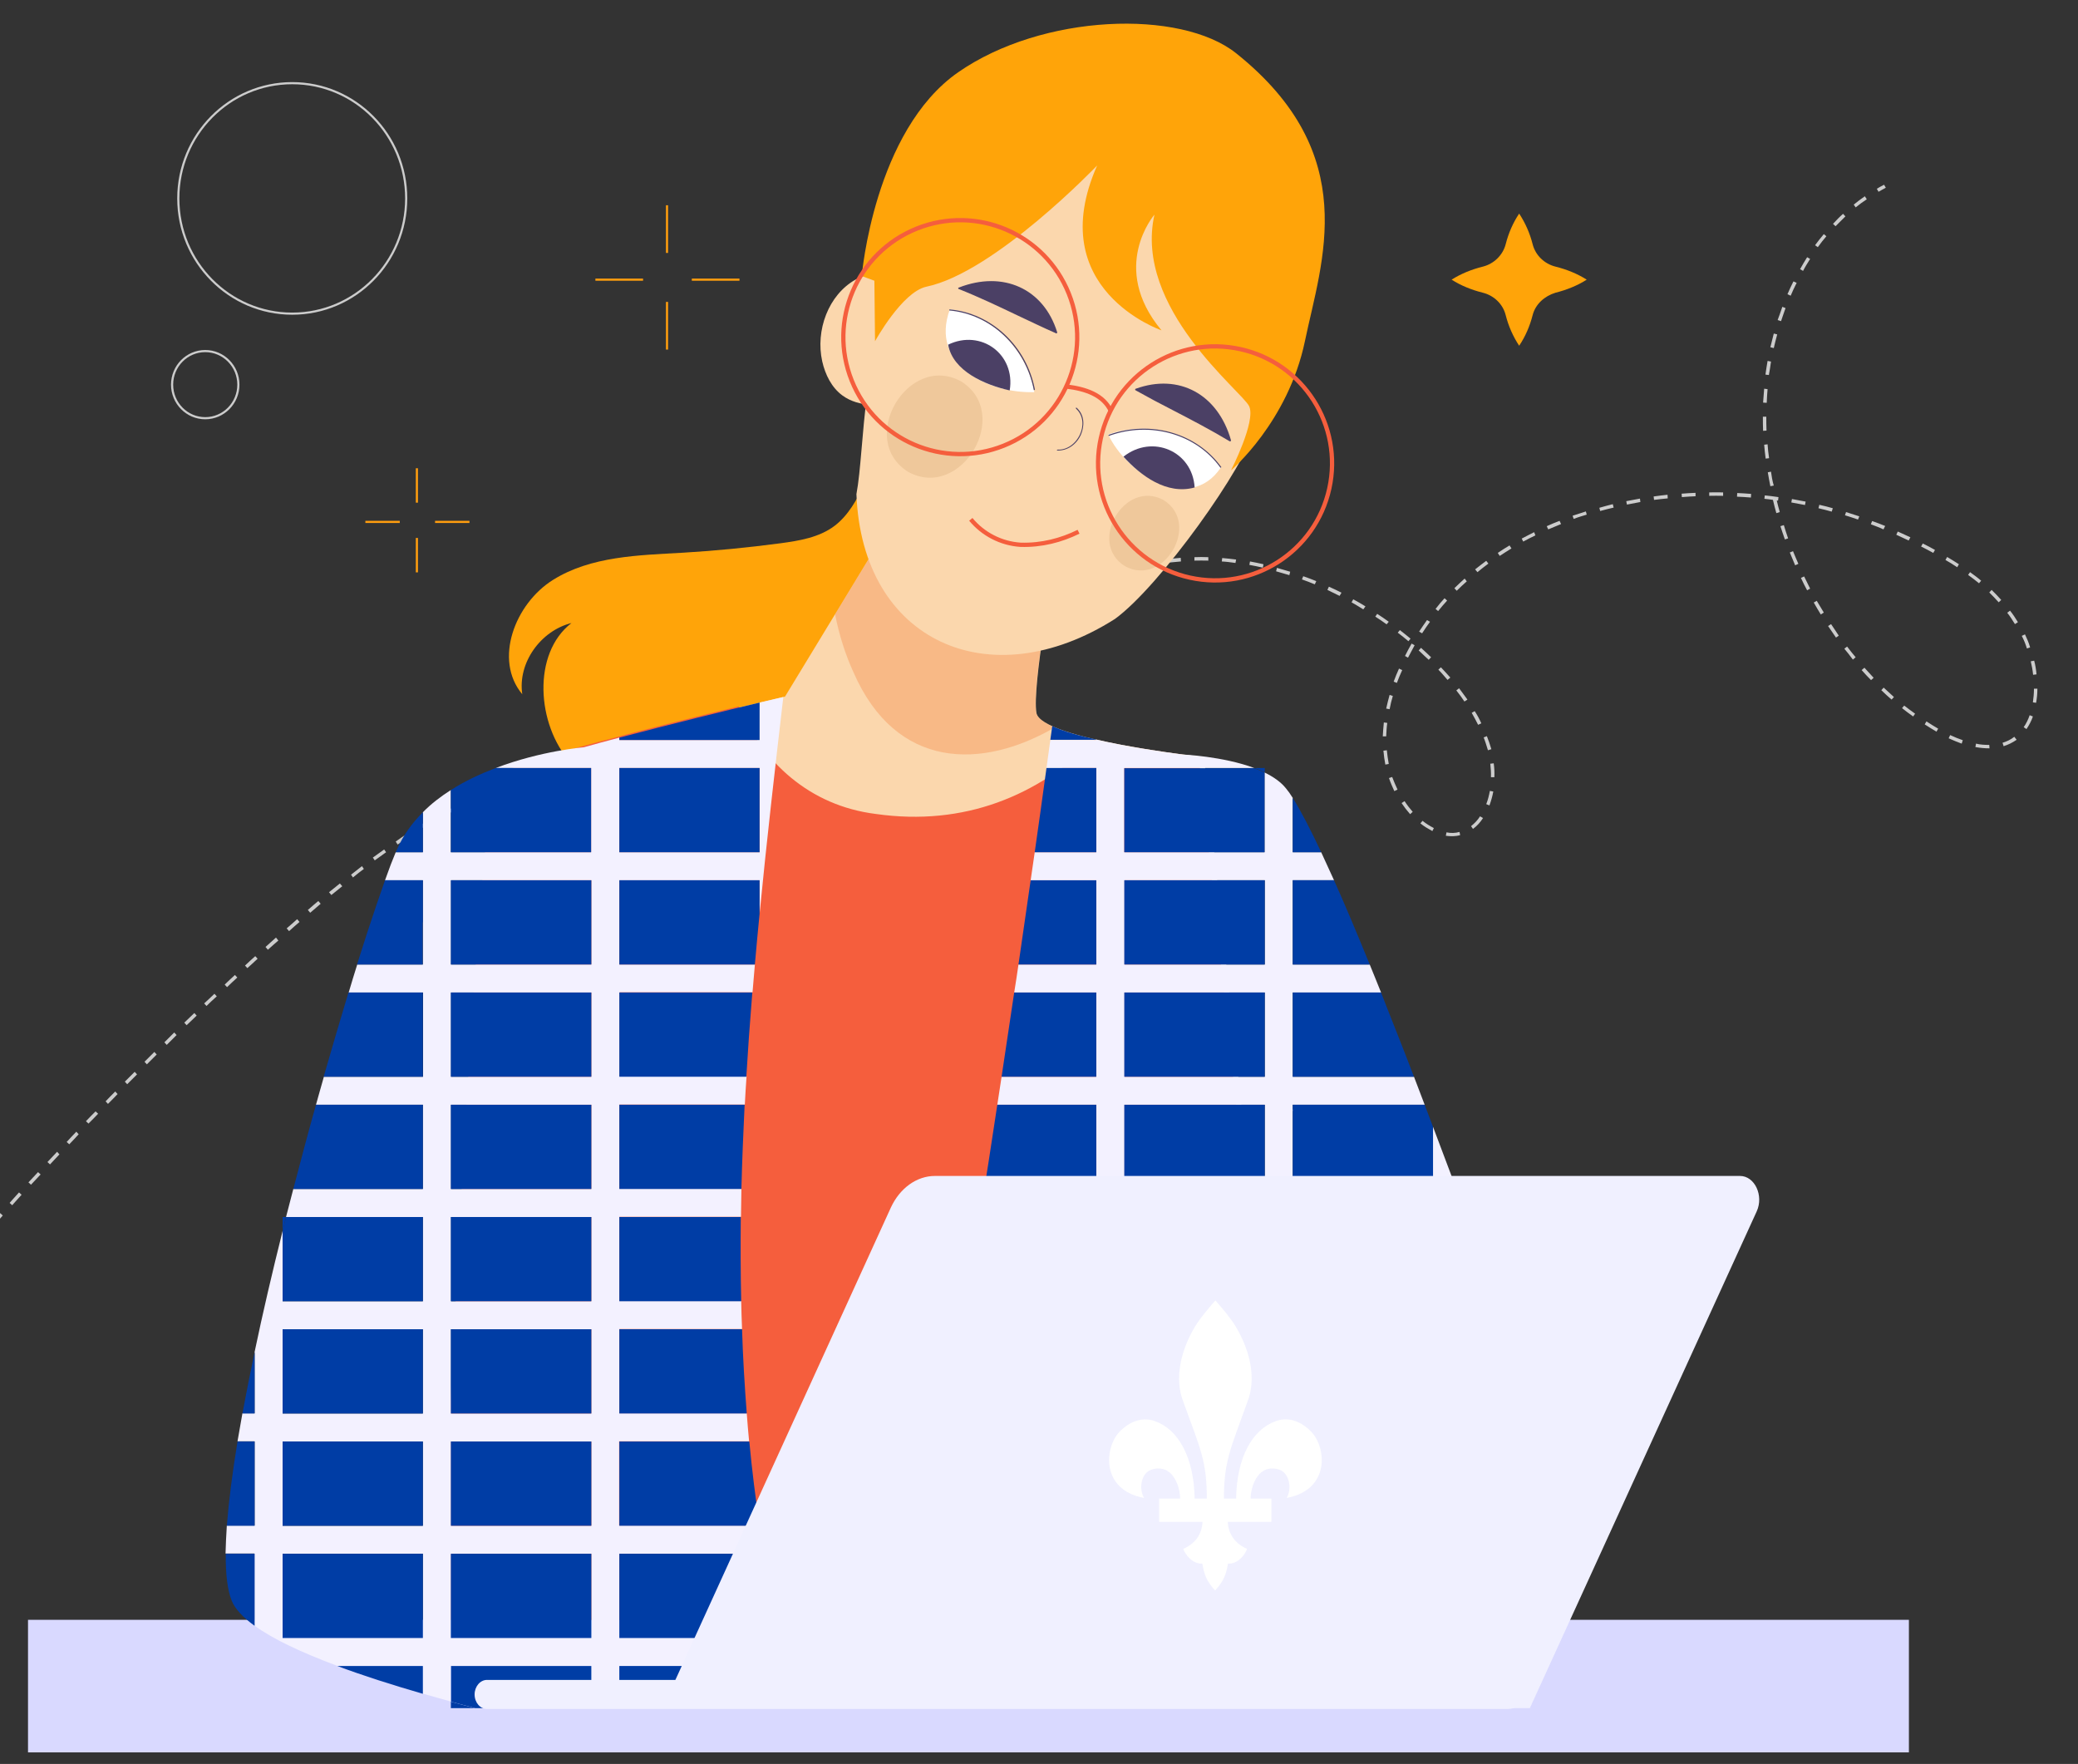 <?xml version="1.0" encoding="UTF-8"?>
<!-- Generator: Adobe Illustrator 26.4.1, SVG Export Plug-In . SVG Version: 6.00 Build 0)  -->
<svg xmlns="http://www.w3.org/2000/svg" xmlns:xlink="http://www.w3.org/1999/xlink" version="1.1" x="0px" y="0px" viewBox="0 0 972 825" style="enable-background:new 0 0 972 825;" xml:space="preserve">
<rect x="0" y="0" width="972" height="825" fill="#333333" stroke="none"/>
<style type="text/css">
	.st0{display:none;}
	.st1{display:inline;fill:#00127C;}
	.st2{fill:#D9D9FF;}
	.st3{fill:#FFA409;}
	.st4{fill:#FBD7AD;}
	.st5{opacity:0.31;fill:#F27932;}
	.st6{fill:#F55E3D;}
	.st7{fill:#FFFFFF;}
	.st8{fill:#4B4065;}
	.st9{fill:#EFC89B;}
	.st10{fill:none;stroke:#F55E3D;stroke-width:0.5;stroke-miterlimit:10;}
	.st11{fill:none;stroke:#F55E3D;stroke-width:0.75;stroke-miterlimit:10;}
	.st12{fill:none;}
	.st13{fill:#003DA5;}
	.st14{fill:#F3F1FF;}
	.st15{fill:#F0F0FF;}
	.st16{fill:none;stroke:#CCCCCC;stroke-miterlimit:10;}
	.st17{fill:#CCCCCC;enable-background:new    ;}
	.st18{fill:none;stroke:#F55E3D;stroke-width:2;stroke-miterlimit:10;}
	.st19{fill:none;stroke:#FE9D0E;stroke-miterlimit:10;}
</style>
<g id="Layer_2" class="st0">
	<rect x="1.3" class="st1" width="970.7" height="825"></rect>
</g>
<g xmlns:sodipodi="http://sodipodi.sourceforge.net/DTD/sodipodi-0.dtd" xmlns:inkscape="http://www.inkscape.org/namespaces/inkscape" xmlns:svg="http://www.w3.org/2000/svg" id="svg23347">
	<rect x="5703.2" y="2538" class="st2" width="410.7" height="107.3"></rect>
	<path class="st3" d="M5897.9,2245.9c-1.4,15.2-5.5,30.2-12,44c-1.6,3.5-3.5,6.9-6.6,9.2c-3.4,2.5-7.7,3.2-11.8,3.8   c-7.1,1-14.1,1.6-21.2,2c-9.8,0.6-20.1,0.7-28.4,5.9c-8.3,5.2-13,17.5-6.7,25c-1-6.9,4-13.9,10.8-15.5c-8.7,6.7-7.6,22.2-0.3,30.3   s18.6,11.4,29.4,13.1c8.6,1.3,17.5,1.9,26,0c23.2-5.3,38.7-29.2,40.5-52.9C5919.3,2287.1,5909.5,2266.6,5897.9,2245.9z"></path>
	<path class="st4" d="M5893.5,2295.2l-25,41.2c0,0-56.8,13.3-61.6,17.1c-4.8,3.8-12.5,184.5-12.5,184.5h185.8l-20.2-188.4   c0,0-35.6-3.9-36.6-9.6s3.9-31.8,3.9-31.8L5893.5,2295.2z"></path>
	<path class="st5" d="M5927.4,2343.1c-2.3-1-3.9-2-4.1-3.2c-1-5.8,3.9-31.8,3.9-31.8l-33.7-12.9l-14.1,23.2c0.9,4.5,2.3,8.8,4,12.6   C5892.8,2352.4,5911.5,2352.4,5927.4,2343.1z"></path>
	<path class="st6" d="M5958.8,2349.6c0,0-12.4-1.4-22.8-3.7c-12.3,12.1-28.4,18.9-47.7,16.1c-14.6-1.8-24.7-11.4-30-23.5   c-16.2,3.9-49,12.1-52.6,14.9c-4.8,3.8-12.5,184.5-12.5,184.5H5979L5958.8,2349.6z"></path>
	<path class="st4" d="M5893.9,2272.4c-4.4,0.5-9.3,0.9-12.9-1.7c-2.4-1.7-3.8-4.6-4.4-7.5c-1.5-6.7,1.3-14.5,7.3-17.9   c1.1-0.6,2.4-1.1,3.6-1c1,0.1,1.9,0.5,2.8,1c3.1,1.8,5.4,4.9,6.4,8.4c0.8,0,0.7-0.9,0.6-0.1   C5896.8,2259.2,5895.6,2266.9,5893.9,2272.4z"></path>
	<path class="st4" d="M5893.8,2249.7c-8.7,8.7-7.8,32.4-9.7,42.5c1.2,32.3,29.2,44.6,56.5,27.3c9.9-7.1,28.6-33.4,30.7-41.9   c1-17.1-9.4-52.5-26.3-58.6C5929.3,2213.3,5907.9,2235.7,5893.8,2249.7z"></path>
	<path class="st3" d="M5888.1,2258.8l-0.1-13.2l-2.8-1c0,0,0.7-28,19.1-40.8c18.4-12.8,48.7-8,61.7,0.4c13,8.4,19.6,37,15.9,54.6   c-3.7,17.7-16.1,28.2-16.1,28.2s5.5-10.7,4-14c-1.5-3.3-25.3-21.4-20.7-41.8c0,0-10,11.5,1.5,25.3c0,0-26-8.9-14-36   c0,0-22.3,23.4-37.3,26.5C5894,2248.1,5888.1,2258.8,5888.1,2258.8z"></path>
	<g>
		<path class="st7" d="M5922.9,2269.9c-1.6-9.4-9.5-17.2-18.4-18C5900,2264.1,5913,2270.3,5922.9,2269.9z"></path>
		<path class="st8" d="M5906.3,2247.4c0,0-0.1-0.1,0-0.1c0-0.1,0.1-0.1,0.1-0.2c9.7-3.8,18.5,0.2,21.5,9.8c0,0.1,0,0.1-0.1,0.2    c0,0.1-0.1,0.1-0.2,0.1c-2.9-1.3-5.7-2.6-8.4-3.9C5915.2,2251.3,5910.9,2249.2,5906.3,2247.4    C5906.3,2247.4,5906.3,2247.4,5906.3,2247.4z"></path>
		<path class="st7" d="M5939.1,2279.2c9.1-3.2,19.5-0.2,24.6,7.2C5956.8,2296.7,5942.9,2287.6,5939.1,2279.2z"></path>
		<path class="st8" d="M5939.2,2279.5l0-0.2c9.1-3.3,19.3-0.4,24.6,7l-0.2,0.2C5958.3,2279.1,5948.2,2276.2,5939.2,2279.5z"></path>
		<path class="st8" d="M5927.9,2282.7c0,0-0.1-0.1,0-0.1c0-0.1,0.1-0.1,0.1-0.1c2,0.1,3.9-1.2,4.9-3.3c0.7-1.6,0.9-4-0.9-5.6    c0,0,0-0.1,0-0.2s0.1-0.1,0.2,0c1.9,1.7,1.7,4.2,0.9,5.9C5932.1,2281.4,5930.1,2282.8,5927.9,2282.7    C5927.9,2282.7,5927.9,2282.7,5927.9,2282.7z"></path>
		<path class="st9" d="M5906.9,2267.6c11.2,7,0,26.1-11.6,19.7C5884.1,2280.3,5895.3,2261.2,5906.9,2267.6z"></path>
		<path class="st9" d="M5951.1,2293.5c8.2,5.1,0,19.1-8.5,14.4C5934.5,2302.8,5942.6,2288.8,5951.1,2293.5z"></path>
		<path class="st8" d="M5957.9,2290.7c-0.5-7.9-9.2-11.7-15.6-6.7C5946.1,2288.2,5951.8,2292.4,5957.9,2290.7z"></path>
		<path class="st8" d="M5904.1,2259.5c7.2-3.5,14.7,2,13.4,10C5912.2,2268.4,5905.1,2265.4,5904.1,2259.5z"></path>
	</g>
	<path class="st10" d="M5932.6,2300.4c-3.8,1.9-8.1,3-12.6,2.9c-4.3-0.3-8.2-2.3-10.9-5.6"></path>
	<path class="st8" d="M5922.8,2269.5l0.2-0.1c-1.8-9.6-9.5-16.8-18.7-17.5l0,0.2C5913.4,2252.9,5921,2260,5922.8,2269.5z"></path>
	<g>
		
			<ellipse transform="matrix(0.928 -0.372 0.372 0.928 -416.079 2358.249)" class="st11" cx="5906.8" cy="2258" rx="25.5" ry="25.5"></ellipse>
		
			<ellipse transform="matrix(0.215 -0.977 0.977 0.215 2445.823 7615.603)" class="st11" cx="5962.4" cy="2285.7" rx="25.5" ry="25.5"></ellipse>
		<path class="st11" d="M5930,2268.7c4,0.5,8,1.7,9.7,5.4"></path>
	</g>
	<path class="st8" d="M5965.6,2280.7c-4.2-2.5-8.4-4.7-12.5-6.8c-2.6-1.4-5.4-2.8-8.1-4.3c0,0-0.1-0.1-0.1-0.2s0.1-0.1,0.1-0.2   c9.4-3.4,17.9,1.2,20.8,11.2c0,0.1,0,0.1-0.1,0.2C5965.7,2280.7,5965.6,2280.7,5965.6,2280.7   C5965.6,2280.7,5965.6,2280.7,5965.6,2280.7z"></path>
	<g>
		<polygon class="st12" points="5797.5,2471.7 5797.5,2471.7 5797.5,2471.7   "></polygon>
		<path class="st13" d="M5973.2,2352h-2.3c0.8,0.3,1.5,0.6,2.3,1V2352z"></path>
		<path class="st13" d="M5758.8,2450v3c0.3-1,0.5-2,0.8-3H5758.8z"></path>
		<path class="st13" d="M5795.5,2557.2h5.2c-1.8-0.5-3.5-0.9-5.2-1.4V2557.2z"></path>
		<path class="st14" d="M5861.9,2394.9h-14.3h-15.3v-9.2v-9.2h15.3h15.3v7.3c1.5-15.9,3.4-31.7,5.2-47.3c-0.7,0.2-2.6,0.6-5.2,1.2    v8.2h-15.3h-15.3v-0.5c-2.7,0.7-5.3,1.4-7.7,2.1c0,0-9.3,0.8-19.2,4.5h5.5h15.3v9.2v9.2h-15.3h-15.3v-9.2v-4.4    c-2.2,1.4-4.3,3-6.1,4.8v8.7h-5.9c-0.7,1.5-1.4,3.6-2.3,6.1h8.3v9.2v9.2h-14.3c-0.6,2-1.2,4-1.9,6.1h0.9h15.3v9.2v9.2h-15.3h-6.3    c-0.6,2-1.1,4.1-1.7,6.1h8h15.3v9.2v9.2h-15.3h-13c-0.5,2-1.1,4.1-1.6,6.1h14.6h15.3v9.2v9.2h-15.3h-15.3v-9.2v-6.1    c-2.2,9-4.3,17.9-6.1,26.4v4.2v9.2h-2.7c-0.4,2.1-0.7,4.1-1.1,6.1h3.7v9.2v9.2h-6c-0.2,2.2-0.2,4.2-0.3,6.1h6.3v9.2v6.5    c4.1,3,10.4,5.9,18.1,8.8h3.4h15.3v6.1c2,0.6,4.1,1.2,6.1,1.7v-7.8h15.3h15.3v9.2h-15.3h-10.1h115.5h-10.4v-7.5l-10.9-7.8h-10.6    H5869v-9.2v-9.2h0.4l-6.3-4.5c-0.1-0.5-0.2-1.1-0.2-1.6h-15.3h-15.3v-9.2v-9.2h15.3h13.1c-0.2-2-0.4-4.1-0.5-6.1h-12.5h-15.3v-9.2    v-9.2h15.3h11.5c-0.1-2-0.1-4.1-0.2-6.1h-11.3h-15.3v-9.2v-9.2h15.3h11.2c0-2,0.1-4.1,0.1-6.1h-11.4h-15.3v-9.2v-9.2h15.3h12.1    c0.1-2,0.2-4.1,0.4-6.1h-12.4h-15.3v-9.2v-9.2h15.3h13.8 M5832.3,2361.2v-9.2h15.3h15.3v9.2v9.2h-15.3h-15.3V2361.2z     M5789.4,2532.7v9.2h-15.3h-15.3v-9.2v-9.2h15.3h15.3V2532.7z M5789.4,2508.2v9.2h-15.3h-15.3v-9.2v-9.2h15.3h15.3V2508.2z     M5789.4,2483.7v9.2h-15.3h-15.3v-9.2v-9.2h15.3h15.3V2483.7z M5826.2,2532.7v9.2h-15.3h-15.3v-9.2v-9.2h15.3h15.3V2532.7z     M5826.2,2508.2v9.2h-15.3h-15.3v-9.2v-9.2h15.3h15.3V2508.2z M5826.2,2483.7v9.2h-15.3h-15.3v-9.2v-9.2h15.3h15.3V2483.7z     M5797.5,2471.7L5797.5,2471.7L5797.5,2471.7L5797.5,2471.7z M5826.2,2459.2v9.2h-15.3h-15.3v-9.2v-9.2h15.3h15.3V2459.2z     M5826.2,2434.7v9.2h-15.3h-15.3v-9.2v-9.2h15.3h15.3V2434.7z M5826.2,2410.2v9.2h-15.3h-15.3v-9.2v-9.2h15.3h15.3V2410.2z     M5826.2,2385.7v9.2h-15.3h-15.3v-9.2v-9.2h15.3h15.3V2385.7z M5862.9,2557.2h-15.3h-15.3v-9.2h15.3h15.3V2557.2z M5862.9,2532.7    v9.2h-15.3h-15.3v-9.2v-9.2h15.3h15.3V2532.7z M5899.7,2557.2h-15.3H5869v-9.2h15.3h15.3V2557.2z"></path>
		<path class="st13" d="M5789.4,2361.6c-2.3,2.3-4.3,5-5.7,8.1c-0.1,0.2-0.2,0.4-0.3,0.6h5.9V2361.6z"></path>
		<path class="st13" d="M5795.5,2370.4h15.3h15.3v-9.2v-9.2h-15.3h-5.5c-3.3,1.2-6.7,2.8-9.8,4.8v4.4V2370.4z"></path>
		<path class="st13" d="M5847.6,2345.9h15.3v-8.2c-6.9,1.7-19.3,4.6-30.6,7.7v0.5H5847.6z"></path>
		<polygon class="st13" points="5862.9,2370.4 5862.9,2361.2 5862.9,2352 5847.6,2352 5832.3,2352 5832.3,2361.2 5832.3,2370.4     5847.6,2370.4   "></polygon>
		<path class="st13" d="M5789.4,2385.7v-9.2h-8.3c-1.1,3.1-2.4,7-3.9,11.4c-0.7,2.2-1.5,4.5-2.2,7h14.3V2385.7z"></path>
		<polygon class="st13" points="5795.5,2376.5 5795.5,2385.7 5795.5,2394.9 5810.8,2394.9 5826.2,2394.9 5826.2,2385.7     5826.2,2376.5 5810.8,2376.5   "></polygon>
		<path class="st13" d="M5847.6,2376.5h-15.3v9.2v9.2h15.3h14.3c0.3-3.7,0.7-7.4,1-11.1v-7.3H5847.6z"></path>
		<path class="st13" d="M5789.4,2419.4v-9.2v-9.2h-15.3h-0.9c-1.7,5.7-3.6,11.9-5.4,18.4h6.3H5789.4z"></path>
		<polygon class="st13" points="5795.5,2401 5795.5,2410.2 5795.5,2419.4 5810.8,2419.4 5826.2,2419.4 5826.2,2410.2 5826.2,2401     5810.8,2401   "></polygon>
		<path class="st13" d="M5832.3,2401v9.2v9.2h15.3h12.4c0.2-2.9,0.4-5.7,0.6-8.6c0.2-3.3,0.5-6.5,0.8-9.8h-13.8H5832.3z"></path>
		<path class="st13" d="M5789.4,2443.9v-9.2v-9.2h-15.3h-8c-1.7,6-3.3,12.1-4.9,18.4h13H5789.4z"></path>
		<polygon class="st13" points="5795.5,2425.5 5795.5,2434.7 5795.5,2443.9 5810.8,2443.9 5826.2,2443.9 5826.2,2434.7     5826.2,2425.5 5810.8,2425.5   "></polygon>
		<path class="st13" d="M5832.3,2425.5v9.2v9.2h15.3h11.4c0.2-6.1,0.4-12.3,0.7-18.4h-12.1H5832.3z"></path>
		<path class="st13" d="M5758.8,2468.4h15.3h15.3v-9.2v-9.2h-15.3h-14.6c-0.3,1-0.5,2-0.8,3v6.1V2468.4z"></path>
		<polygon class="st13" points="5795.5,2450 5795.5,2459.2 5795.5,2468.4 5810.8,2468.4 5826.2,2468.4 5826.2,2459.2 5826.2,2450     5810.8,2450   "></polygon>
		<path class="st13" d="M5832.3,2450v9.2v9.2h15.3h11.3c-0.1-6.1-0.2-12.2-0.1-18.4h-11.2H5832.3z"></path>
		<path class="st13" d="M5752.6,2483.7v-4.2c-1,4.6-1.9,9.1-2.7,13.4h2.7V2483.7z"></path>
		<polygon class="st13" points="5758.8,2474.5 5758.8,2483.7 5758.8,2492.9 5774.1,2492.9 5789.4,2492.9 5789.4,2483.7     5789.4,2474.5 5774.1,2474.5   "></polygon>
		<polygon class="st13" points="5795.5,2474.5 5795.5,2483.7 5795.5,2492.9 5810.8,2492.9 5826.2,2492.9 5826.2,2483.7     5826.2,2474.5 5810.8,2474.5   "></polygon>
		<path class="st13" d="M5832.3,2474.5v9.2v9.2h15.3h12.5c-0.5-6.1-0.8-12.2-1-18.4h-11.5H5832.3z"></path>
		<path class="st13" d="M5752.6,2508.2v-9.2h-3.7c-1.1,6.8-1.9,13-2.3,18.4h6V2508.2z"></path>
		<polygon class="st13" points="5758.8,2499 5758.8,2508.2 5758.8,2517.4 5774.1,2517.4 5789.4,2517.4 5789.4,2508.2 5789.4,2499     5774.1,2499   "></polygon>
		<polygon class="st13" points="5795.5,2499 5795.5,2508.2 5795.5,2517.4 5810.8,2517.4 5826.2,2517.4 5826.2,2508.2 5826.2,2499     5810.8,2499   "></polygon>
		<path class="st13" d="M5832.3,2499v9.2v9.2h15.3h15.3c-0.9-6.1-1.7-12.2-2.2-18.4h-13.1H5832.3z"></path>
		<path class="st13" d="M5752.6,2523.5h-6.3c0,4.5,0.4,8,1.3,10.3c0.7,1.8,2.5,3.6,5,5.4v-6.5V2523.5z"></path>
		<polygon class="st13" points="5758.8,2523.5 5758.8,2532.7 5758.8,2541.9 5774.1,2541.9 5789.4,2541.9 5789.4,2532.7     5789.4,2523.5 5774.1,2523.5   "></polygon>
		<polygon class="st13" points="5795.5,2523.5 5795.5,2532.7 5795.5,2541.9 5810.8,2541.9 5826.2,2541.9 5826.2,2532.7     5826.2,2523.5 5810.8,2523.5   "></polygon>
		<polygon class="st13" points="5832.3,2523.5 5832.3,2532.7 5832.3,2541.9 5847.6,2541.9 5862.9,2541.9 5862.9,2532.7     5862.9,2523.5 5847.6,2523.5   "></polygon>
		<path class="st13" d="M5774.1,2548h-3.4c5.6,2.1,11.9,4.1,18.7,6.1v-6.1H5774.1z"></path>
		<path class="st13" d="M5826.2,2557.2v-9.2h-15.3h-15.3v7.8c1.7,0.5,3.5,0.9,5.2,1.4h10.1H5826.2z"></path>
		<polygon class="st13" points="5832.3,2548 5832.3,2557.2 5847.6,2557.2 5862.9,2557.2 5862.9,2548 5847.6,2548   "></polygon>
		<polygon class="st13" points="5869,2548 5869,2557.2 5884.4,2557.2 5899.7,2557.2 5899.7,2548 5884.4,2548   "></polygon>
		<path class="st14" d="M6010,2430.3v4.4v9.2h-15.3h-15.3v-9.2v-9.2h15.3h13.5c-0.8-2-1.6-4.1-2.3-6.1h-11.2h-15.3v-9.2v-9.2h15.3h4    c-0.8-2.1-1.7-4.1-2.5-6.1h-1.5h-15.3v-9.2v-9.2h9c-1-2.2-1.9-4.2-2.8-6.1h-6.2v-9.2v-2.7c-0.5-0.8-1-1.5-1.5-2.1    c-1.1-1.4-2.7-2.5-4.7-3.5v8.2v9.2h-15.3h-15.3v-9.2v-9.2h15.3h13.1c-6.9-2.6-15.6-3-15.6-3l0,0c-4.7-0.6-12.3-1.7-18.9-3.3v0.1    h-10c-0.3,2-0.6,4.1-0.8,6.1h10.9v9.2v9.2H5923c-0.3,2-0.6,4.1-0.9,6.1h14.3v9.2v9.2h-15.3h-1.7c-0.3,2-0.6,4.1-0.9,6.1h2.6h15.3    v9.2v9.2h-15.3h-5.4c-0.3,2-0.6,4.1-0.9,6.1h6.3h15.3v9.2v9.2h-15.3h-9.1c-0.3,2-0.6,4.1-1,6.1h10.1h15.3v9.2v9.2h-15.3h-13    c-0.3,2-0.6,4.1-1,6.1h13.9h15.3v9.2v9.2h-15.3h-15.3v-9.2v-0.1c-1.5,9.4-2.9,18.9-4.4,28.5c-0.7,3.9-1.3,7.7-1.9,11.5h0.2v9.2    v5.2h6.1v-5.2v-9.2h15.3h15.3v9.2v5.2h6.1v-5.2v-9.2h15.3h15.3v9.2v5.2h5.1c0.5,4,0.9,7.4,1.3,10.1h11.8c1.4-1.8,2.8-3.9,4.3-6.1    h-1.1h-15.3v-9.2v-9.2h15.3h12.2c3.2-5.7,6.4-11.4,9.2-16.9v-7.6h4c1.1-2.2,2.2-4.2,3.1-6.1h-7.1v-9.2v-9.2h10.1    c-0.6-1.8-1.4-3.8-2.2-6.1h-7.9v-9.2v-9.2h1.2 M5936.4,2508.2v9.2h-15.3h-15.3v-9.2v-9.2h15.3h15.3V2508.2z M5973.2,2508.2v9.2    h-15.3h-15.3v-9.2v-9.2h15.3h15.3V2508.2z M5973.2,2483.7v9.2h-15.3h-15.3v-9.2v-9.2h15.3h15.3V2483.7z M5973.2,2459.2v9.2h-15.3    h-15.3v-9.2v-9.2h15.3h15.3V2459.2z M5973.2,2434.7v9.2h-15.3h-15.3v-9.2v-9.2h15.3h15.3V2434.7z M5973.2,2410.2v9.2h-15.3h-15.3    v-9.2v-9.2h15.3h15.3V2410.2z M5973.2,2385.7v9.2h-15.3h-15.3v-9.2v-9.2h15.3h15.3V2385.7z M6010,2508.2v9.2h-15.3h-15.3v-9.2    v-9.2h15.3h15.3V2508.2z M6010,2483.7v9.2h-15.3h-15.3v-9.2v-9.2h15.3h15.3V2483.7z M6010,2459.2v9.2h-15.3h-15.3v-9.2v-9.2h15.3    h15.3V2459.2z"></path>
		<path class="st13" d="M5936.4,2345.8c-3.8-0.9-7.2-1.8-9.6-2.9c-0.1,1-0.3,2-0.4,3L5936.4,2345.8L5936.4,2345.8z"></path>
		<path class="st13" d="M5936.4,2361.2v-9.2h-10.9c-0.8,6.1-1.7,12.3-2.6,18.4h13.5V2361.2z"></path>
		<path class="st13" d="M5942.6,2352v9.2v9.2h15.3h15.3v-9.2v-8.2c-0.7-0.3-1.5-0.7-2.3-1h-13.1H5942.6z"></path>
		<path class="st13" d="M5979.3,2370.4h6.2c-2.4-5-4.5-9.1-6.2-11.9v2.7V2370.4z"></path>
		<path class="st13" d="M5936.4,2394.9v-9.2v-9.2h-14.3c-0.9,6.1-1.8,12.3-2.7,18.4h1.7H5936.4z"></path>
		<polygon class="st13" points="5942.6,2376.5 5942.6,2385.7 5942.6,2394.9 5957.9,2394.9 5973.2,2394.9 5973.2,2385.7     5973.2,2376.5 5957.9,2376.5   "></polygon>
		<path class="st13" d="M5979.3,2385.7v9.2h15.3h1.5c-2.7-6.6-5.3-12.9-7.8-18.4h-9V2385.7z"></path>
		<path class="st13" d="M5936.4,2419.4v-9.2v-9.2h-15.3h-2.6c-0.9,6.1-1.8,12.2-2.8,18.4h5.4H5936.4z"></path>
		<polygon class="st13" points="5942.6,2401 5942.6,2410.2 5942.6,2419.4 5957.9,2419.4 5973.2,2419.4 5973.2,2410.2 5973.2,2401     5957.9,2401   "></polygon>
		<path class="st13" d="M5979.3,2401v9.2v9.2h15.3h11.2c-1.2-3.1-2.4-6.2-3.6-9.2c-1.2-3.1-2.4-6.1-3.6-9.1h-4H5979.3z"></path>
		<path class="st13" d="M5936.4,2443.9v-9.2v-9.2h-15.3h-6.3c-0.4,2.4-0.7,4.9-1.1,7.3c-0.6,3.7-1.1,7.4-1.7,11.1h9.1H5936.4z"></path>
		<polygon class="st13" points="5942.6,2425.5 5942.6,2434.7 5942.6,2443.9 5957.9,2443.9 5973.2,2443.9 5973.2,2434.7     5973.2,2425.5 5957.9,2425.5   "></polygon>
		<path class="st13" d="M5979.3,2425.5v9.2v9.2h15.3h15.3v-9.2v-4.4c-0.6-1.6-1.2-3.2-1.8-4.8h-13.5H5979.3z"></path>
		<path class="st13" d="M5936.4,2468.4v-9.2v-9.2h-15.3H5911c-0.9,6.1-1.9,12.2-2.9,18.4h13H5936.4z"></path>
		<polygon class="st13" points="5942.6,2450 5942.6,2459.2 5942.6,2468.4 5957.9,2468.4 5973.2,2468.4 5973.2,2459.2 5973.2,2450     5957.9,2450   "></polygon>
		<polygon class="st13" points="5979.3,2450 5979.3,2459.2 5979.3,2468.4 5994.6,2468.4 6010,2468.4 6010,2459.2 6010,2450     5994.6,2450   "></polygon>
		<path class="st13" d="M6016.1,2450v9.2v9.2h7.9c-1.8-5.1-4.1-11.4-6.7-18.4H6016.1z"></path>
		<path class="st13" d="M5905.8,2492.9h15.3h15.3v-9.2v-9.2h-15.3h-13.9c-0.5,3-0.9,6-1.4,9.1v0.1V2492.9z"></path>
		<polygon class="st13" points="5942.6,2474.5 5942.6,2483.7 5942.6,2492.9 5957.9,2492.9 5973.2,2492.9 5973.2,2483.7     5973.2,2474.5 5957.9,2474.5   "></polygon>
		<polygon class="st13" points="5979.3,2474.5 5979.3,2483.7 5979.3,2492.9 5994.6,2492.9 6010,2492.9 6010,2483.7 6010,2474.5     5994.6,2474.5   "></polygon>
		<path class="st13" d="M6016.1,2483.7v9.2h7.1c3.4-6.7,5.5-11.1,5.5-11.1s-0.9-2.7-2.6-7.3h-10.1V2483.7z"></path>
		<polygon class="st13" points="5905.8,2499 5905.8,2508.2 5905.8,2517.4 5921.1,2517.4 5936.4,2517.4 5936.4,2508.2 5936.4,2499     5921.1,2499   "></polygon>
		<polygon class="st13" points="5942.6,2499 5942.6,2508.2 5942.6,2517.4 5957.9,2517.4 5973.2,2517.4 5973.2,2508.2 5973.2,2499     5957.9,2499   "></polygon>
		<polygon class="st13" points="5979.3,2499 5979.3,2508.2 5979.3,2517.4 5994.6,2517.4 6010,2517.4 6010,2508.2 6010,2499     5994.6,2499   "></polygon>
		<path class="st13" d="M6016.1,2506.7c1.4-2.7,2.8-5.2,4-7.6h-4V2506.7z"></path>
		<path class="st13" d="M5899.7,2523.5h-0.2c-0.8,4.8-1.5,9.6-2.1,14.4h2.2v-5.2V2523.5z"></path>
		<polygon class="st13" points="5936.4,2523.5 5921.1,2523.5 5905.8,2523.5 5905.8,2532.7 5905.8,2538 5936.4,2538 5936.4,2532.7       "></polygon>
		<polygon class="st13" points="5973.2,2523.5 5957.9,2523.5 5942.6,2523.5 5942.6,2532.7 5942.6,2538 5973.2,2538 5973.2,2532.7       "></polygon>
		<path class="st13" d="M5979.3,2523.5v9.2v9.2h15.3h1.1c3.6-5.3,7.4-11.8,11.1-18.4h-12.2H5979.3z"></path>
		<path class="st14" d="M5980.1,2552.1c0.9,6.8,5.4,3.7,11.3-4.1h-11.8C5979.8,2549.7,5980,2551,5980.1,2552.1z"></path>
	</g>
	<g>
		<g>
			<path class="st15" d="M6026.2,2557.4h-222.8c-1.5,0-2.7-1.4-2.7-3.2l0,0c0-1.7,1.2-3.2,2.7-3.2h228.2l0,0     C6031.6,2554.6,6029.2,2557.4,6026.2,2557.4z"></path>
			<path class="st15" d="M5901.2,2441H6077c3.2,0,5.2,4.3,3.6,7.8l-49.5,108.5h-189.4l49.9-109.3     C5893.5,2443.7,5897.2,2441,5901.2,2441z"></path>
		</g>
	</g>
	<rect x="5703.2" y="2538" class="st2" width="410.7" height="107.3"></rect>
	<path class="st3" d="M5897.9,2245.9c-1.4,15.2-5.5,30.2-12,44c-1.6,3.5-3.5,6.9-6.6,9.2c-3.4,2.5-7.7,3.2-11.8,3.8   c-7.1,1-14.1,1.6-21.2,2c-9.8,0.6-20.1,0.7-28.4,5.9c-8.3,5.2-13,17.5-6.7,25c-1-6.9,4-13.9,10.8-15.5c-8.7,6.7-7.6,22.2-0.3,30.3   s18.6,11.4,29.4,13.1c8.6,1.3,17.5,1.9,26,0c23.2-5.3,38.7-29.2,40.5-52.9C5919.3,2287.1,5909.5,2266.6,5897.9,2245.9z"></path>
	<path class="st4" d="M5893.5,2295.2l-25,41.2c0,0-56.8,13.3-61.6,17.1c-4.8,3.8-12.5,184.5-12.5,184.5h185.8l-20.2-188.4   c0,0-35.6-3.9-36.6-9.6s3.9-31.8,3.9-31.8L5893.5,2295.2z"></path>
	<path class="st5" d="M5927.4,2343.1c-2.3-1-3.9-2-4.1-3.2c-1-5.8,3.9-31.8,3.9-31.8l-33.7-12.9l-14.1,23.2c0.9,4.5,2.3,8.8,4,12.6   C5892.8,2352.4,5911.5,2352.4,5927.4,2343.1z"></path>
	<path class="st6" d="M5958.8,2349.6c0,0-12.4-1.4-22.8-3.7c-12.3,12.1-28.4,18.9-47.7,16.1c-14.6-1.8-24.7-11.4-30-23.5   c-16.2,3.9-49,12.1-52.6,14.9c-4.8,3.8-12.5,184.5-12.5,184.5H5979L5958.8,2349.6z"></path>
	<path class="st4" d="M5893.9,2272.4c-4.4,0.5-9.3,0.9-12.9-1.7c-2.4-1.7-3.8-4.6-4.4-7.5c-1.5-6.7,1.3-14.5,7.3-17.9   c1.1-0.6,2.4-1.1,3.6-1c1,0.1,1.9,0.5,2.8,1c3.1,1.8,5.4,4.9,6.4,8.4c0.8,0,0.7-0.9,0.6-0.1   C5896.8,2259.2,5895.6,2266.9,5893.9,2272.4z"></path>
	<path class="st4" d="M5893.8,2249.7c-8.7,8.7-7.8,32.4-9.7,42.5c1.2,32.3,29.2,44.6,56.5,27.3c9.9-7.1,28.6-33.4,30.7-41.9   c1-17.1-9.4-52.5-26.3-58.6C5929.3,2213.3,5907.9,2235.7,5893.8,2249.7z"></path>
	<path class="st3" d="M5888.1,2258.8l-0.1-13.2l-2.8-1c0,0,0.7-28,19.1-40.8c18.4-12.8,48.7-8,61.7,0.4c13,8.4,19.6,37,15.9,54.6   c-3.7,17.7-16.1,28.2-16.1,28.2s5.5-10.7,4-14c-1.5-3.3-25.3-21.4-20.7-41.8c0,0-10,11.5,1.5,25.3c0,0-26-8.9-14-36   c0,0-22.3,23.4-37.3,26.5C5894,2248.1,5888.1,2258.8,5888.1,2258.8z"></path>
	<g>
		<path class="st7" d="M5922.9,2269.9c-1.6-9.4-9.5-17.2-18.4-18C5900,2264.1,5913,2270.3,5922.9,2269.9z"></path>
		<path class="st8" d="M5906.3,2247.4c0,0-0.1-0.1,0-0.1c0-0.1,0.1-0.1,0.1-0.2c9.7-3.8,18.5,0.2,21.5,9.8c0,0.1,0,0.1-0.1,0.2    c0,0.1-0.1,0.1-0.2,0.1c-2.9-1.3-5.7-2.6-8.4-3.9C5915.2,2251.3,5910.9,2249.2,5906.3,2247.4    C5906.3,2247.4,5906.3,2247.4,5906.3,2247.4z"></path>
		<path class="st7" d="M5939.1,2279.2c9.1-3.2,19.5-0.2,24.6,7.2C5956.8,2296.7,5942.9,2287.6,5939.1,2279.2z"></path>
		<path class="st8" d="M5939.2,2279.5l0-0.2c9.1-3.3,19.3-0.4,24.6,7l-0.2,0.2C5958.3,2279.1,5948.2,2276.2,5939.2,2279.5z"></path>
		<path class="st8" d="M5927.9,2282.7c0,0-0.1-0.1,0-0.1c0-0.1,0.1-0.1,0.1-0.1c2,0.1,3.9-1.2,4.9-3.3c0.7-1.6,0.9-4-0.9-5.6    c0,0,0-0.1,0-0.2s0.1-0.1,0.2,0c1.9,1.7,1.7,4.2,0.9,5.9C5932.1,2281.4,5930.1,2282.8,5927.9,2282.7    C5927.9,2282.7,5927.9,2282.7,5927.9,2282.7z"></path>
		<path class="st9" d="M5906.9,2267.6c11.2,7,0,26.1-11.6,19.7C5884.1,2280.3,5895.3,2261.2,5906.9,2267.6z"></path>
		<path class="st9" d="M5951.1,2293.5c8.2,5.1,0,19.1-8.5,14.4C5934.5,2302.8,5942.6,2288.8,5951.1,2293.5z"></path>
		<path class="st8" d="M5957.9,2290.7c-0.5-7.9-9.2-11.7-15.6-6.7C5946.1,2288.2,5951.8,2292.4,5957.9,2290.7z"></path>
		<path class="st8" d="M5904.1,2259.5c7.2-3.5,14.7,2,13.4,10C5912.2,2268.4,5905.1,2265.4,5904.1,2259.5z"></path>
	</g>
	<path class="st10" d="M5932.6,2300.4c-3.8,1.9-8.1,3-12.6,2.9c-4.3-0.3-8.2-2.3-10.9-5.6"></path>
	<path class="st8" d="M5922.8,2269.5l0.2-0.1c-1.8-9.6-9.5-16.8-18.7-17.5l0,0.2C5913.4,2252.9,5921,2260,5922.8,2269.5z"></path>
	<g>
		
			<ellipse transform="matrix(0.928 -0.372 0.372 0.928 -416.079 2358.249)" class="st11" cx="5906.8" cy="2258" rx="25.5" ry="25.5"></ellipse>
		
			<ellipse transform="matrix(0.215 -0.977 0.977 0.215 2445.823 7615.603)" class="st11" cx="5962.4" cy="2285.7" rx="25.5" ry="25.5"></ellipse>
		<path class="st11" d="M5930,2268.7c4,0.5,8,1.7,9.7,5.4"></path>
	</g>
	<path class="st8" d="M5965.6,2280.7c-4.2-2.5-8.4-4.7-12.5-6.8c-2.6-1.4-5.4-2.8-8.1-4.3c0,0-0.1-0.1-0.1-0.2s0.1-0.1,0.1-0.2   c9.4-3.4,17.9,1.2,20.8,11.2c0,0.1,0,0.1-0.1,0.2C5965.7,2280.7,5965.6,2280.7,5965.6,2280.7   C5965.6,2280.7,5965.6,2280.7,5965.6,2280.7z"></path>
	<g>
		<polygon class="st12" points="5797.5,2471.7 5797.5,2471.7 5797.5,2471.7   "></polygon>
		<path class="st13" d="M5973.2,2352h-2.3c0.8,0.3,1.5,0.6,2.3,1V2352z"></path>
		<path class="st13" d="M5758.8,2450v3c0.3-1,0.5-2,0.8-3H5758.8z"></path>
		<path class="st13" d="M5795.5,2557.2h5.2c-1.8-0.5-3.5-0.9-5.2-1.4V2557.2z"></path>
		<path class="st14" d="M5861.9,2394.9h-14.3h-15.3v-9.2v-9.2h15.3h15.3v7.3c1.5-15.9,3.4-31.7,5.2-47.3c-0.7,0.2-2.6,0.6-5.2,1.2    v8.2h-15.3h-15.3v-0.5c-2.7,0.7-5.3,1.4-7.7,2.1c0,0-9.3,0.8-19.2,4.5h5.5h15.3v9.2v9.2h-15.3h-15.3v-9.2v-4.4    c-2.2,1.4-4.3,3-6.1,4.8v8.7h-5.9c-0.7,1.5-1.4,3.6-2.3,6.1h8.3v9.2v9.2h-14.3c-0.6,2-1.2,4-1.9,6.1h0.9h15.3v9.2v9.2h-15.3h-6.3    c-0.6,2-1.1,4.1-1.7,6.1h8h15.3v9.2v9.2h-15.3h-13c-0.5,2-1.1,4.1-1.6,6.1h14.6h15.3v9.2v9.2h-15.3h-15.3v-9.2v-6.1    c-2.2,9-4.3,17.9-6.1,26.4v4.2v9.2h-2.7c-0.4,2.1-0.7,4.1-1.1,6.1h3.7v9.2v9.2h-6c-0.2,2.2-0.2,4.2-0.3,6.1h6.3v9.2v6.5    c4.1,3,10.4,5.9,18.1,8.8h3.4h15.3v6.1c2,0.6,4.1,1.2,6.1,1.7v-7.8h15.3h15.3v9.2h-15.3h-10.1h115.5h-10.4v-7.5l-10.9-7.8h-10.6    H5869v-9.2v-9.2h0.4l-6.3-4.5c-0.1-0.5-0.2-1.1-0.2-1.6h-15.3h-15.3v-9.2v-9.2h15.3h13.1c-0.2-2-0.4-4.1-0.5-6.1h-12.5h-15.3v-9.2    v-9.2h15.3h11.5c-0.1-2-0.1-4.1-0.2-6.1h-11.3h-15.3v-9.2v-9.2h15.3h11.2c0-2,0.1-4.1,0.1-6.1h-11.4h-15.3v-9.2v-9.2h15.3h12.1    c0.1-2,0.2-4.1,0.4-6.1h-12.4h-15.3v-9.2v-9.2h15.3h13.8 M5832.3,2361.2v-9.2h15.3h15.3v9.2v9.2h-15.3h-15.3V2361.2z     M5789.4,2532.7v9.2h-15.3h-15.3v-9.2v-9.2h15.3h15.3V2532.7z M5789.4,2508.2v9.2h-15.3h-15.3v-9.2v-9.2h15.3h15.3V2508.2z     M5789.4,2483.7v9.2h-15.3h-15.3v-9.2v-9.2h15.3h15.3V2483.7z M5826.2,2532.7v9.2h-15.3h-15.3v-9.2v-9.2h15.3h15.3V2532.7z     M5826.2,2508.2v9.2h-15.3h-15.3v-9.2v-9.2h15.3h15.3V2508.2z M5826.2,2483.7v9.2h-15.3h-15.3v-9.2v-9.2h15.3h15.3V2483.7z     M5797.5,2471.7L5797.5,2471.7L5797.5,2471.7L5797.5,2471.7z M5826.2,2459.2v9.2h-15.3h-15.3v-9.2v-9.2h15.3h15.3V2459.2z     M5826.2,2434.7v9.2h-15.3h-15.3v-9.2v-9.2h15.3h15.3V2434.7z M5826.2,2410.2v9.2h-15.3h-15.3v-9.2v-9.2h15.3h15.3V2410.2z     M5826.2,2385.7v9.2h-15.3h-15.3v-9.2v-9.2h15.3h15.3V2385.7z M5862.9,2557.2h-15.3h-15.3v-9.2h15.3h15.3V2557.2z M5862.9,2532.7    v9.2h-15.3h-15.3v-9.2v-9.2h15.3h15.3V2532.7z M5899.7,2557.2h-15.3H5869v-9.2h15.3h15.3V2557.2z"></path>
		<path class="st13" d="M5789.4,2361.6c-2.3,2.3-4.3,5-5.7,8.1c-0.1,0.2-0.2,0.4-0.3,0.6h5.9V2361.6z"></path>
		<path class="st13" d="M5795.5,2370.4h15.3h15.3v-9.2v-9.2h-15.3h-5.5c-3.3,1.2-6.7,2.8-9.8,4.8v4.4V2370.4z"></path>
		<path class="st13" d="M5847.6,2345.9h15.3v-8.2c-6.9,1.7-19.3,4.6-30.6,7.7v0.5H5847.6z"></path>
		<polygon class="st13" points="5862.9,2370.4 5862.9,2361.2 5862.9,2352 5847.6,2352 5832.3,2352 5832.3,2361.2 5832.3,2370.4     5847.6,2370.4   "></polygon>
		<path class="st13" d="M5789.4,2385.7v-9.2h-8.3c-1.1,3.1-2.4,7-3.9,11.4c-0.7,2.2-1.5,4.5-2.2,7h14.3V2385.7z"></path>
		<polygon class="st13" points="5795.5,2376.5 5795.5,2385.7 5795.5,2394.9 5810.8,2394.9 5826.2,2394.9 5826.2,2385.7     5826.2,2376.5 5810.8,2376.5   "></polygon>
		<path class="st13" d="M5847.6,2376.5h-15.3v9.2v9.2h15.3h14.3c0.3-3.7,0.7-7.4,1-11.1v-7.3H5847.6z"></path>
		<path class="st13" d="M5789.4,2419.4v-9.2v-9.2h-15.3h-0.9c-1.7,5.7-3.6,11.9-5.4,18.4h6.3H5789.4z"></path>
		<polygon class="st13" points="5795.5,2401 5795.5,2410.2 5795.5,2419.4 5810.8,2419.4 5826.2,2419.4 5826.2,2410.2 5826.2,2401     5810.8,2401   "></polygon>
		<path class="st13" d="M5832.3,2401v9.2v9.2h15.3h12.4c0.2-2.9,0.4-5.7,0.6-8.6c0.2-3.3,0.5-6.5,0.8-9.8h-13.8H5832.3z"></path>
		<path class="st13" d="M5789.4,2443.9v-9.2v-9.2h-15.3h-8c-1.7,6-3.3,12.1-4.9,18.4h13H5789.4z"></path>
		<polygon class="st13" points="5795.5,2425.5 5795.5,2434.7 5795.5,2443.9 5810.8,2443.9 5826.2,2443.9 5826.2,2434.7     5826.2,2425.5 5810.8,2425.5   "></polygon>
		<path class="st13" d="M5832.3,2425.5v9.2v9.2h15.3h11.4c0.2-6.1,0.4-12.3,0.7-18.4h-12.1H5832.3z"></path>
		<path class="st13" d="M5758.8,2468.4h15.3h15.3v-9.2v-9.2h-15.3h-14.6c-0.3,1-0.5,2-0.8,3v6.1V2468.4z"></path>
		<polygon class="st13" points="5795.5,2450 5795.5,2459.2 5795.5,2468.4 5810.8,2468.4 5826.2,2468.4 5826.2,2459.2 5826.2,2450     5810.8,2450   "></polygon>
		<path class="st13" d="M5832.3,2450v9.2v9.2h15.3h11.3c-0.1-6.1-0.2-12.2-0.1-18.4h-11.2H5832.3z"></path>
		<path class="st13" d="M5752.6,2483.7v-4.2c-1,4.6-1.9,9.1-2.7,13.4h2.7V2483.7z"></path>
		<polygon class="st13" points="5758.8,2474.5 5758.8,2483.7 5758.8,2492.9 5774.1,2492.9 5789.4,2492.9 5789.4,2483.7     5789.4,2474.5 5774.1,2474.5   "></polygon>
		<polygon class="st13" points="5795.5,2474.5 5795.5,2483.7 5795.5,2492.9 5810.8,2492.9 5826.2,2492.9 5826.2,2483.7     5826.2,2474.5 5810.8,2474.5   "></polygon>
		<path class="st13" d="M5832.3,2474.5v9.2v9.2h15.3h12.5c-0.5-6.1-0.8-12.2-1-18.4h-11.5H5832.3z"></path>
		<path class="st13" d="M5752.6,2508.2v-9.2h-3.7c-1.1,6.8-1.9,13-2.3,18.4h6V2508.2z"></path>
		<polygon class="st13" points="5758.8,2499 5758.8,2508.2 5758.8,2517.4 5774.1,2517.4 5789.4,2517.4 5789.4,2508.2 5789.4,2499     5774.1,2499   "></polygon>
		<polygon class="st13" points="5795.5,2499 5795.5,2508.2 5795.5,2517.4 5810.8,2517.4 5826.2,2517.4 5826.2,2508.2 5826.2,2499     5810.8,2499   "></polygon>
		<path class="st13" d="M5832.3,2499v9.2v9.2h15.3h15.3c-0.9-6.1-1.7-12.2-2.2-18.4h-13.1H5832.3z"></path>
		<path class="st13" d="M5752.6,2523.5h-6.3c0,4.5,0.4,8,1.3,10.3c0.7,1.8,2.5,3.6,5,5.4v-6.5V2523.5z"></path>
		<polygon class="st13" points="5758.8,2523.5 5758.8,2532.7 5758.8,2541.9 5774.1,2541.9 5789.4,2541.9 5789.4,2532.7     5789.4,2523.5 5774.1,2523.5   "></polygon>
		<polygon class="st13" points="5795.5,2523.5 5795.5,2532.7 5795.5,2541.9 5810.8,2541.9 5826.2,2541.9 5826.2,2532.7     5826.2,2523.5 5810.8,2523.5   "></polygon>
		<polygon class="st13" points="5832.3,2523.5 5832.3,2532.7 5832.3,2541.9 5847.6,2541.9 5862.9,2541.9 5862.9,2532.7     5862.9,2523.5 5847.6,2523.5   "></polygon>
		<path class="st13" d="M5774.1,2548h-3.4c5.6,2.1,11.9,4.1,18.7,6.1v-6.1H5774.1z"></path>
		<path class="st13" d="M5826.2,2557.2v-9.2h-15.3h-15.3v7.8c1.7,0.5,3.5,0.9,5.2,1.4h10.1H5826.2z"></path>
		<polygon class="st13" points="5832.3,2548 5832.3,2557.2 5847.6,2557.2 5862.9,2557.2 5862.9,2548 5847.6,2548   "></polygon>
		<polygon class="st13" points="5869,2548 5869,2557.2 5884.4,2557.2 5899.7,2557.2 5899.7,2548 5884.4,2548   "></polygon>
		<path class="st14" d="M6010,2430.3v4.4v9.2h-15.3h-15.3v-9.2v-9.2h15.3h13.5c-0.8-2-1.6-4.1-2.3-6.1h-11.2h-15.3v-9.2v-9.2h15.3h4    c-0.8-2.1-1.7-4.1-2.5-6.1h-1.5h-15.3v-9.2v-9.2h9c-1-2.2-1.9-4.2-2.8-6.1h-6.2v-9.2v-2.7c-0.5-0.8-1-1.5-1.5-2.1    c-1.1-1.4-2.7-2.5-4.7-3.5v8.2v9.2h-15.3h-15.3v-9.2v-9.2h15.3h13.1c-6.9-2.6-15.6-3-15.6-3l0,0c-4.7-0.6-12.3-1.7-18.9-3.3v0.1    h-10c-0.3,2-0.6,4.1-0.8,6.1h10.9v9.2v9.2H5923c-0.3,2-0.6,4.1-0.9,6.1h14.3v9.2v9.2h-15.3h-1.7c-0.3,2-0.6,4.1-0.9,6.1h2.6h15.3    v9.2v9.2h-15.3h-5.4c-0.3,2-0.6,4.1-0.9,6.1h6.3h15.3v9.2v9.2h-15.3h-9.1c-0.3,2-0.6,4.1-1,6.1h10.1h15.3v9.2v9.2h-15.3h-13    c-0.3,2-0.6,4.1-1,6.1h13.9h15.3v9.2v9.2h-15.3h-15.3v-9.2v-0.1c-1.5,9.4-2.9,18.9-4.4,28.5c-0.7,3.9-1.3,7.7-1.9,11.5h0.2v9.2    v5.2h6.1v-5.2v-9.2h15.3h15.3v9.2v5.2h6.1v-5.2v-9.2h15.3h15.3v9.2v5.2h5.1c0.5,4,0.9,7.4,1.3,10.1h11.8c1.4-1.8,2.8-3.9,4.3-6.1    h-1.1h-15.3v-9.2v-9.2h15.3h12.2c3.2-5.7,6.4-11.4,9.2-16.9v-7.6h4c1.1-2.2,2.2-4.2,3.1-6.1h-7.1v-9.2v-9.2h10.1    c-0.6-1.8-1.4-3.8-2.2-6.1h-7.9v-9.2v-9.2h1.2 M5936.4,2508.2v9.2h-15.3h-15.3v-9.2v-9.2h15.3h15.3V2508.2z M5973.2,2508.2v9.2    h-15.3h-15.3v-9.2v-9.2h15.3h15.3V2508.2z M5973.2,2483.7v9.2h-15.3h-15.3v-9.2v-9.2h15.3h15.3V2483.7z M5973.2,2459.2v9.2h-15.3    h-15.3v-9.2v-9.2h15.3h15.3V2459.2z M5973.2,2434.7v9.2h-15.3h-15.3v-9.2v-9.2h15.3h15.3V2434.7z M5973.2,2410.2v9.2h-15.3h-15.3    v-9.2v-9.2h15.3h15.3V2410.2z M5973.2,2385.7v9.2h-15.3h-15.3v-9.2v-9.2h15.3h15.3V2385.7z M6010,2508.2v9.2h-15.3h-15.3v-9.2    v-9.2h15.3h15.3V2508.2z M6010,2483.7v9.2h-15.3h-15.3v-9.2v-9.2h15.3h15.3V2483.7z M6010,2459.2v9.2h-15.3h-15.3v-9.2v-9.2h15.3    h15.3V2459.2z"></path>
		<path class="st13" d="M5936.4,2345.8c-3.8-0.9-7.2-1.8-9.6-2.9c-0.1,1-0.3,2-0.4,3L5936.4,2345.8L5936.4,2345.8z"></path>
		<path class="st13" d="M5936.4,2361.2v-9.2h-10.9c-0.8,6.1-1.7,12.3-2.6,18.4h13.5V2361.2z"></path>
		<path class="st13" d="M5942.6,2352v9.2v9.2h15.3h15.3v-9.2v-8.2c-0.7-0.3-1.5-0.7-2.3-1h-13.1H5942.6z"></path>
		<path class="st13" d="M5979.3,2370.4h6.2c-2.4-5-4.5-9.1-6.2-11.9v2.7V2370.4z"></path>
		<path class="st13" d="M5936.4,2394.9v-9.2v-9.2h-14.3c-0.9,6.1-1.8,12.3-2.7,18.4h1.7H5936.4z"></path>
		<polygon class="st13" points="5942.6,2376.5 5942.6,2385.7 5942.6,2394.9 5957.9,2394.9 5973.2,2394.9 5973.2,2385.7     5973.2,2376.5 5957.9,2376.5   "></polygon>
		<path class="st13" d="M5979.3,2385.7v9.2h15.3h1.5c-2.7-6.6-5.3-12.9-7.8-18.4h-9V2385.7z"></path>
		<path class="st13" d="M5936.4,2419.4v-9.2v-9.2h-15.3h-2.6c-0.9,6.1-1.8,12.2-2.8,18.4h5.4H5936.4z"></path>
		<polygon class="st13" points="5942.6,2401 5942.6,2410.2 5942.6,2419.4 5957.9,2419.4 5973.2,2419.4 5973.2,2410.2 5973.2,2401     5957.9,2401   "></polygon>
		<path class="st13" d="M5979.3,2401v9.2v9.2h15.3h11.2c-1.2-3.1-2.4-6.2-3.6-9.2c-1.2-3.1-2.4-6.1-3.6-9.1h-4H5979.3z"></path>
		<path class="st13" d="M5936.4,2443.9v-9.2v-9.2h-15.3h-6.3c-0.4,2.4-0.7,4.9-1.1,7.3c-0.6,3.7-1.1,7.4-1.7,11.1h9.1H5936.4z"></path>
		<polygon class="st13" points="5942.6,2425.5 5942.6,2434.7 5942.6,2443.9 5957.9,2443.9 5973.2,2443.9 5973.2,2434.7     5973.2,2425.5 5957.9,2425.5   "></polygon>
		<path class="st13" d="M5979.3,2425.5v9.2v9.2h15.3h15.3v-9.2v-4.4c-0.6-1.6-1.2-3.2-1.8-4.8h-13.5H5979.3z"></path>
		<path class="st13" d="M5936.4,2468.4v-9.2v-9.2h-15.3H5911c-0.9,6.1-1.9,12.2-2.9,18.4h13H5936.4z"></path>
		<polygon class="st13" points="5942.6,2450 5942.6,2459.2 5942.6,2468.4 5957.9,2468.4 5973.2,2468.4 5973.2,2459.2 5973.2,2450     5957.9,2450   "></polygon>
		<polygon class="st13" points="5979.3,2450 5979.3,2459.2 5979.3,2468.4 5994.6,2468.4 6010,2468.4 6010,2459.2 6010,2450     5994.6,2450   "></polygon>
		<path class="st13" d="M6016.1,2450v9.2v9.2h7.9c-1.8-5.1-4.1-11.4-6.7-18.4H6016.1z"></path>
		<path class="st13" d="M5905.8,2492.9h15.3h15.3v-9.2v-9.2h-15.3h-13.9c-0.5,3-0.9,6-1.4,9.1v0.1V2492.9z"></path>
		<polygon class="st13" points="5942.6,2474.5 5942.6,2483.7 5942.6,2492.9 5957.9,2492.9 5973.2,2492.9 5973.2,2483.7     5973.2,2474.5 5957.9,2474.5   "></polygon>
		<polygon class="st13" points="5979.3,2474.5 5979.3,2483.7 5979.3,2492.9 5994.6,2492.9 6010,2492.9 6010,2483.7 6010,2474.5     5994.6,2474.5   "></polygon>
		<path class="st13" d="M6016.1,2483.7v9.2h7.1c3.4-6.7,5.5-11.1,5.5-11.1s-0.9-2.7-2.6-7.3h-10.1V2483.7z"></path>
		<polygon class="st13" points="5905.8,2499 5905.8,2508.2 5905.8,2517.4 5921.1,2517.4 5936.4,2517.4 5936.4,2508.2 5936.4,2499     5921.1,2499   "></polygon>
		<polygon class="st13" points="5942.6,2499 5942.6,2508.2 5942.6,2517.4 5957.9,2517.4 5973.2,2517.4 5973.2,2508.2 5973.2,2499     5957.9,2499   "></polygon>
		<polygon class="st13" points="5979.3,2499 5979.3,2508.2 5979.3,2517.4 5994.6,2517.4 6010,2517.4 6010,2508.2 6010,2499     5994.6,2499   "></polygon>
		<path class="st13" d="M6016.1,2506.7c1.4-2.7,2.8-5.2,4-7.6h-4V2506.7z"></path>
		<path class="st13" d="M5899.7,2523.5h-0.2c-0.8,4.8-1.5,9.6-2.1,14.4h2.2v-5.2V2523.5z"></path>
		<polygon class="st13" points="5936.4,2523.5 5921.1,2523.5 5905.8,2523.5 5905.8,2532.7 5905.8,2538 5936.4,2538 5936.4,2532.7       "></polygon>
		<polygon class="st13" points="5973.2,2523.5 5957.9,2523.5 5942.6,2523.5 5942.6,2532.7 5942.6,2538 5973.2,2538 5973.2,2532.7       "></polygon>
		<path class="st13" d="M5979.3,2523.5v9.2v9.2h15.3h1.1c3.6-5.3,7.4-11.8,11.1-18.4h-12.2H5979.3z"></path>
		<path class="st14" d="M5980.1,2552.1c0.9,6.8,5.4,3.7,11.3-4.1h-11.8C5979.8,2549.7,5980,2551,5980.1,2552.1z"></path>
	</g>
	<g>
		<g>
			<path class="st15" d="M6026.2,2557.4h-222.8c-1.5,0-2.7-1.4-2.7-3.2l0,0c0-1.7,1.2-3.2,2.7-3.2h228.2l0,0     C6031.6,2554.6,6029.2,2557.4,6026.2,2557.4z"></path>
			<path class="st15" d="M5901.2,2441H6077c3.2,0,5.2,4.3,3.6,7.8l-49.5,108.5h-189.4l49.9-109.3     C5893.5,2443.7,5897.2,2441,5901.2,2441z"></path>
		</g>
	</g>
	
		
	<ellipse id="path34007" class="st16" cx="136.7" cy="92.8" rx="53.3" ry="53.9"></ellipse>
	
		<ellipse id="path34007_00000090270052877273477930000000976925343817281676_" class="st16" cx="96" cy="179.9" rx="15.5" ry="15.7"></ellipse>
	<g id="g47650" transform="matrix(1.434,0,0,1.434,-743.615,-591.142)">
	</g>
	<g id="g47650-2" transform="matrix(1.035,0,0,1.035,-494.103,-335.596)">
	</g>
	<path id="path45772" class="st17" d="M881.3,86.4c-1.2,0.6-2.3,1.2-3.4,1.9l0.8,1.4c1.1-0.7,2.2-1.2,3.4-1.9L881.3,86.4z    M872.3,91.8c-1.9,1.3-3.5,2.5-5.2,3.9l0.9,1.3c1.7-1.4,3.4-2.6,5.2-3.8L872.3,91.8z M862.1,100c-1.6,1.4-3.1,3-4.7,4.7l1.2,1.1   c1.5-1.5,3.1-3.1,4.6-4.6L862.1,100z M853.1,109.5c-1.4,1.7-2.8,3.4-4.1,5.2l1.3,0.9c1.3-1.8,2.6-3.5,4-5.1L853.1,109.5z    M846.7,121.1l-1.4-0.8c-1.2,1.9-2.3,3.8-3.3,5.6l1.4,0.8C844.4,124.7,845.6,122.9,846.7,121.1z M840.4,132.3l-1.5-0.7   c-1,2-1.9,3.9-2.8,6l1.5,0.7C838.5,136.2,839.4,134.2,840.4,132.3z M835.2,144.1l-1.5-0.6c-0.7,2.1-1.4,4.1-2.2,6.2l1.6,0.5   C833.7,148.3,834.5,146.2,835.2,144.1z M831.3,156.4l-1.6-0.4c-0.5,2.1-1.1,4.3-1.6,6.4l1.6,0.4   C830.2,160.7,830.7,158.6,831.3,156.4z M828.4,169.1l-1.6-0.3c-0.4,2.2-0.7,4.3-1,6.4l1.6,0.2C827.8,173.3,828.1,171.3,828.4,169.1   z M826.8,182l-1.6-0.2c-0.2,2.2-0.3,4.3-0.5,6.5l1.7,0.1C826.5,186.2,826.6,184.1,826.8,182z M826.2,194.9l-1.6,0   c0,2.2,0,4.3,0.1,6.6l1.6-0.1C826.2,199.2,826.2,197,826.2,194.9z M921.5,267.6l-0.9,1.3c1.7,1.2,3.5,2.6,5.1,3.9l1-1.2   C925.1,270.2,923.3,268.9,921.5,267.6z M916.3,263.9c-1.9-1.2-3.6-2.3-5.5-3.4l-0.8,1.4c1.8,1,3.7,2.2,5.5,3.4L916.3,263.9z    M905.1,257.2c-1.8-1-3.8-2.1-5.7-3l-0.8,1.4c1.9,1,3.8,1.9,5.7,3L905.1,257.2z M931.6,275.9l-1.1,1.2c1.5,1.5,3,3,4.4,4.6l1.2-1.1   C934.7,279,933.1,277.4,931.6,275.9z M893.6,251.3c-1.9-0.9-4-1.8-5.9-2.7l-0.7,1.5c1.9,0.9,3.9,1.8,5.8,2.7L893.6,251.3z    M940.2,285.6l-1.3,1c1.3,1.6,2.5,3.5,3.6,5.3l1.4-0.9C942.8,289.2,941.6,287.3,940.2,285.6z M881.8,246c-2-0.8-4-1.6-6.1-2.3   l-0.6,1.5c2,0.8,4.1,1.5,5.9,2.4L881.8,246z M826.8,207.8l-1.6,0.2c0.2,2.2,0.4,4.3,0.7,6.5l1.6-0.2   C827.2,212.1,826.9,209.8,826.8,207.8z M869.7,241.5c-2.1-0.7-4.1-1.3-6.2-2l-0.5,1.5c2,0.6,4.1,1.3,6.1,2L869.7,241.5z    M947.2,296.7l-1.5,0.7c1,1.9,1.8,3.9,2.4,5.9l1.5-0.5C949,300.6,948.1,298.6,947.2,296.7z M857.3,237.7c-2-0.6-4.1-1.1-6.3-1.6   l-0.4,1.6c2.1,0.5,4.2,1,6.2,1.6L857.3,237.7z M828.4,220.6l-1.5,0.3c0.4,2.1,0.7,4.3,1.2,6.5l1.6-0.3   C829,224.8,828.7,222.7,828.4,220.6z M951.5,309l-1.6,0.3c0.5,2.1,0.9,4.2,1.1,6.3l1.6-0.2C952.4,313.3,952.1,311.2,951.5,309z    M844.6,234.6c-2.2-0.4-4.2-0.8-6.4-1.2l-0.3,1.6c2.1,0.4,4.2,0.8,6.4,1.2L844.6,234.6z M831.9,232.5c-2.1-0.3-4.3-0.6-6.4-0.8   l-0.2,1.6c1.4,0.1,2.7,0.3,4,0.5c0.5,2.1,1,4.1,1.6,6.2l1.6-0.5c-0.5-1.8-1-3.6-1.4-5.4c0.2,0,0.4,0,0.6,0L831.9,232.5z M953,322.1   l-1.6,0c0,2.1-0.2,4.3-0.5,6.4l1.5,0.2C952.8,326.5,953,324.3,953,322.1z M819.1,231c-2.2-0.2-4.3-0.3-6.5-0.4l-0.1,1.7   c2.2,0.1,4.3,0.2,6.5,0.4L819.1,231z M834.4,245.6l-1.6,0.5c0.6,2,1.4,4.1,2.1,6.2l1.5-0.5C835.7,249.7,835,247.7,834.4,245.6z    M806,230.3c-2.2-0.1-4.4,0-6.5,0l0,1.6c2.1-0.1,4.3,0,6.5,0L806,230.3z M950.9,335.1l-1.5-0.6c-0.7,2-1.6,3.9-2.8,5.6l1.3,0.9   C949.1,339.2,950.2,337.2,950.9,335.1L950.9,335.1z M838.7,257.8l-1.5,0.6c0.8,2,1.7,4,2.5,6l1.5-0.7   C840.3,261.7,839.5,259.7,838.7,257.8z M793.1,230.5c-2.1,0.1-4.3,0.2-6.5,0.4l0.1,1.6c2.2-0.2,4.3-0.3,6.4-0.4L793.1,230.5z    M843.9,269.6l-1.5,0.7c0.9,2,1.9,3.9,2.9,5.8l1.4-0.8C845.8,273.4,844.8,271.5,843.9,269.6z M942.2,344.6   c-1.6,1.3-3.5,2.2-5.5,2.8l0.5,1.6c2.2-0.7,4.2-1.7,6.1-3L942.2,344.6z M780,231.4c-2.1,0.2-4.3,0.5-6.5,0.8l0.2,1.6   c2.2-0.3,4.3-0.5,6.4-0.7L780,231.4z M849.8,281l-1.4,0.8c1.1,1.9,2.1,3.7,3.3,5.6l1.4-0.9C852,284.7,850.9,282.8,849.8,281z    M856.5,291.9l-1.4,0.9c1.2,1.8,2.4,3.5,3.7,5.4l1.3-0.9C858.9,295.5,857.7,293.7,856.5,291.9z M930.5,348.4   c-2.1,0-4.2-0.1-6.2-0.6l-0.3,1.6c2.2,0.4,4.3,0.6,6.6,0.6L930.5,348.4z M767.1,233.2c-2.1,0.4-4.2,0.8-6.4,1.2l0.3,1.6   c2.1-0.4,4.2-0.8,6.3-1.2L767.1,233.2z M864,302.4l-1.3,1c1.4,1.7,2.7,3.3,4,5.1l1.3-1.1C866.6,305.8,865.3,304.1,864,302.4z    M872.1,312.3l-1.3,1.1c1.4,1.6,2.9,3.2,4.4,4.7l1.2-1.1C875,315.5,873.6,313.9,872.1,312.3L872.1,312.3z M918.1,346.2   c-2-0.7-4-1.5-5.9-2.4l-0.7,1.5c1.9,0.9,4,1.7,6.1,2.5L918.1,346.2z M881.1,321.6l-1.1,1.2c1.5,1.5,3.2,3,4.8,4.4l1.1-1.2   C884.2,324.5,882.7,323,881.1,321.6z M906.6,340.8c-1.8-1-3.6-2.2-5.5-3.4l-0.8,1.4c1.9,1.2,3.6,2.3,5.5,3.4L906.6,340.8z    M890.7,330l-1,1.2c1.7,1.4,3.4,2.6,5.2,3.9l0.9-1.3C894.1,332.6,892.4,331.3,890.7,330L890.7,330z M754.4,235.8   c-2.1,0.5-4.2,1.1-6.3,1.7l0.4,1.5c2.1-0.6,4.2-1.1,6.3-1.6L754.4,235.8z M741.8,239.2c-2,0.6-4.1,1.4-6.2,2l0.5,1.5   c2-0.8,4.1-1.4,6.1-2L741.8,239.2z M729.5,243.6c-2,0.8-4.1,1.6-6,2.5l0.7,1.5c1.9-0.8,4-1.7,6-2.5L729.5,243.6z M717.6,248.9   c-1.9,1-3.8,1.9-5.8,3l0.7,1.4c1.9-1,3.7-2,5.7-2.9L717.6,248.9z M706.1,255.1c-1.9,1.1-3.7,2.3-5.5,3.5l0.9,1.4   c1.8-1.2,3.6-2.3,5.5-3.5L706.1,255.1z M695.2,262.3c-1.8,1.3-3.5,2.7-5.2,4l1.1,1.3c1.7-1.4,3.3-2.7,5.1-4L695.2,262.3z    M685.1,270.6c-1.6,1.4-3.2,3-4.8,4.5l1.1,1.2c1.5-1.5,3.1-3,4.7-4.4L685.1,270.6z M675.7,279.8c-1.5,1.6-2.9,3.3-4.2,5l1.2,1   c1.4-1.7,2.7-3.3,4.2-4.9L675.7,279.8z M667.5,290c-1.3,1.8-2.5,3.6-3.7,5.4l1.4,0.8c1.2-1.9,2.4-3.6,3.7-5.4L667.5,290z    M649.6,290.8c-1.8-1.3-3.5-2.5-5.4-3.7l-0.9,1.3c1.8,1.1,3.6,2.4,5.3,3.6L649.6,290.8z M654.8,294.7l-1,1.2c1.7,1.3,3.4,2.6,5,4   l1-1.2C658.2,297.3,656.4,296,654.8,294.7z M638.7,283.6c-1.9-1.2-3.7-2.2-5.7-3.3l-0.8,1.4c1.8,1,3.7,2.2,5.5,3.3L638.7,283.6z    M664.7,303l-1.1,1.2c1.5,1.5,3.1,2.9,4.7,4.4l1.1-1.2C667.8,305.9,666.3,304.4,664.7,303z M627.5,277.2c-1.9-1-3.9-1.9-5.9-2.8   l-0.7,1.5c1.9,0.9,3.8,1.9,5.7,2.8L627.5,277.2z M661.7,301.8l-1.4-0.8c-1.1,1.9-2.1,3.8-3.1,5.8l1.4,0.8   C659.7,305.6,660.7,303.6,661.7,301.8z M674,312.1l-1.2,1.1c1.5,1.5,2.9,3.2,4.3,4.8l1.3-1.1C676.9,315.2,675.4,313.6,674,312.1z    M615.7,271.8c-2-0.8-4-1.6-6.1-2.3L609,271c2.1,0.7,4,1.5,6,2.3L615.7,271.8z M682.5,321.9l-1.3,1c1.3,1.6,2.6,3.4,3.8,5.2   l1.4-0.9C685,325.3,683.8,323.6,682.5,321.9z M603.5,267.4c-2.1-0.6-4.2-1.2-6.2-1.8l-0.4,1.6c2,0.6,4.1,1.2,6.2,1.8L603.5,267.4z    M689.8,332.6l-1.4,0.8c1,1.8,2.1,3.7,3,5.6l1.5-0.7C692,336.3,691,334.4,689.8,332.6z M591,263.9c-2.1-0.5-4.2-0.9-6.3-1.3   l-0.3,1.6c2.1,0.4,4.2,0.8,6.3,1.3L591,263.9z M655.9,313.4l-1.5-0.7c-0.9,1.9-1.7,4-2.5,6.1l1.5,0.6   C654.2,317.3,655,315.3,655.9,313.4L655.9,313.4z M695.5,344.3l-1.5,0.6c0.8,2,1.4,4.1,2,6l1.6-0.5   C697,348.4,696.3,346.3,695.5,344.3z M578.2,261.7c-2.1-0.3-4.3-0.5-6.5-0.7l-0.2,1.6c2.1,0.1,4.2,0.4,6.4,0.7L578.2,261.7z    M565.2,260.6c-2.2-0.1-4.3-0.1-6.5,0l0,1.6c2.1-0.1,4.3,0,6.5,0L565.2,260.6z M698.7,357l-1.6,0.2c0.2,2.1,0.4,4.2,0.3,6.3l1.6,0   C699.1,361.3,699,359.2,698.7,357z M651.5,325.5L650,325c-0.6,2.1-1.1,4.2-1.6,6.4l1.6,0.3C650.4,329.6,650.9,327.5,651.5,325.5   L651.5,325.5z M552.3,260.9c-2.2,0.2-4.3,0.4-6.5,0.7l0.2,1.6c2.1-0.2,4.2-0.4,6.4-0.6L552.3,260.9z M698.5,370.2l-1.6-0.3   c-0.4,2.1-0.9,4.2-1.7,6.2l1.5,0.6C697.5,374.5,698.1,372.4,698.5,370.2z M648.9,338.1l-1.6-0.2c-0.2,2.2-0.4,4.4-0.5,6.5l1.6,0   C648.5,342.3,648.6,340.2,648.9,338.1z M539.3,262.4c-2.1,0.4-4.2,0.8-6.4,1.4l0.3,1.6c2.1-0.5,4.2-0.9,6.3-1.3L539.3,262.4z    M693.7,382.6l-1.4-0.8c-1.1,1.8-2.6,3.3-4.2,4.6l0.9,1.3C691,386.2,692.5,384.5,693.7,382.6L693.7,382.6z M648.7,350.9l-1.6,0.2   c0.2,2.2,0.5,4.4,0.9,6.5l1.6-0.3C649.2,355,648.9,353,648.7,350.9z M526.6,265.5c-2.1,0.6-4.2,1.2-6.2,2l0.5,1.6   c2-0.8,4.1-1.4,6.2-2L526.6,265.5z M651.2,363.4l-1.5,0.5c0.7,2.1,1.6,4.1,2.5,6.1l1.5-0.7C652.8,367.3,651.9,365.3,651.2,363.4z    M514.3,269.7c-2,0.8-4,1.7-6,2.6l0.7,1.5c2-0.9,3.9-1.7,5.9-2.6L514.3,269.7z M682.7,389.1c-2,0.6-4.1,0.6-6.1,0.2l-0.3,1.6   c2.2,0.3,4.6,0.3,6.7-0.3L682.7,389.1z M657,374.7l-1.4,0.9c1.2,1.8,2.5,3.5,4,5.2l1.2-1.1C659.4,378.1,658.1,376.4,657,374.7z    M670.7,387.3c-1.9-1-3.7-2.1-5.3-3.4l-1,1.2c1.7,1.4,3.6,2.5,5.6,3.6L670.7,387.3z M502.4,275.3c-1.9,1-3.8,2.1-5.7,3.2l0.8,1.4   c1.9-1.1,3.7-2.1,5.6-3.1L502.4,275.3z M491.1,282c-1.8,1.2-3.6,2.5-5.4,3.8l0.9,1.3c1.7-1.2,3.5-2.5,5.3-3.7L491.1,282z    M480.6,289.8c-1.7,1.4-3.4,2.7-5,4.2l1.1,1.3c1.6-1.4,3.2-2.9,4.9-4.2L480.6,289.8z M470.7,298.4c-1.5,1.5-3.1,3-4.7,4.7l1.2,1.1   c1.5-1.5,3.1-3.1,4.6-4.6L470.7,298.4z M461.7,307.9c-1.4,1.7-2.8,3.3-4.2,5l1.2,1c1.4-1.7,2.7-3.3,4.2-5L461.7,307.9z    M453.4,317.9c-1.4,1.7-2.6,3.5-3.8,5.2l1.3,0.9c1.3-1.8,2.5-3.5,3.8-5.2L453.4,317.9z M447.2,329.5l-1.4-0.8   c-1.2,1.9-2.4,3.7-3.4,5.5l1.4,0.8C444.9,333.3,446,331.3,447.2,329.5L447.2,329.5z M440.6,340.7l-1.4-0.8c-1.1,1.9-2.1,3.8-3,5.8   l1.4,0.8C438.5,344.5,439.6,342.6,440.6,340.7z M434.8,352.3l-1.5-0.7c-0.9,1.9-1.8,4-2.6,6l1.5,0.6   C432.9,356.3,433.9,354.2,434.8,352.3z M509.6,415.4c-1.8-1.3-3.5-2.5-5.3-3.8l-0.9,1.3c1.7,1.2,3.5,2.5,5.2,3.7L509.6,415.4z    M514.7,419.2l-0.9,1.3c1.7,1.3,3.5,2.6,5.1,3.9l1-1.2C518.2,421.7,516.5,420.5,514.7,419.2z M498.9,408c-1.9-1.2-3.6-2.3-5.5-3.5   l-0.8,1.4c1.8,1.1,3.6,2.3,5.4,3.5L498.9,408z M524.9,427.1l-1,1.2c1.7,1.3,3.3,2.7,4.9,4.1l1-1.2   C528.3,429.8,526.7,428.5,524.9,427.1L524.9,427.1z M488,401.1c-1.9-1.2-3.7-2.2-5.5-3.3l-0.8,1.4c1.8,1,3.7,2.2,5.5,3.3L488,401.1   z M534.8,435.5l-1.1,1.2c1.6,1.4,3.2,2.9,4.8,4.3l1.1-1.2C538.1,438.3,536.5,436.9,534.8,435.5z M476.8,394.5c-1.8-1-3.8-2.1-5.7-3   l-0.8,1.4c1.9,1,3.8,2.1,5.7,3L476.8,394.5z M544.4,444.1l-1.1,1.2c1.5,1.5,3.1,2.9,4.7,4.4l1.1-1.2   C547.6,447,546,445.6,544.4,444.1z M465.4,388.5c-1.9-1-3.9-1.9-5.8-2.9l-0.7,1.5c1.9,0.9,3.8,1.9,5.7,2.8L465.4,388.5z    M429.7,364.3l-1.5-0.6c-0.8,2-1.5,4.1-2.3,6.1l1.5,0.5C428.1,368.3,428.9,366.3,429.7,364.3z M553.7,453.1l-1.2,1.1   c1.5,1.5,3,3.1,4.4,4.6l1.2-1.1C556.7,456.2,555.2,454.6,553.7,453.1z M453.7,383c-1.9-0.9-3.9-1.8-5.9-2.6l-0.7,1.5   c2,0.8,3.9,1.7,5.9,2.6L453.7,383z M562.6,462.5l-1.2,1.1c1.5,1.5,2.9,3.2,4.3,4.8l1.3-1.1C565.5,465.6,564,464.1,562.6,462.5z    M441.7,377.9c-2-0.8-4-1.6-6.1-2.3l-0.6,1.5c2.1,0.7,4,1.5,6,2.3L441.7,377.9z M571.2,472.2l-1.3,1.1c1.4,1.6,2.8,3.3,4.1,4.9   l1.3-1.1C574,475.4,572.6,473.8,571.2,472.2z M429.6,373.4c-2.1-0.7-4-1.4-6.2-2L423,373c2,0.7,4.1,1.3,6.1,2.1L429.6,373.4z    M579.4,482.2l-1.3,1c1.4,1.7,2.7,3.3,4,5.1l1.3-1C582.1,485.5,580.7,483.8,579.4,482.2z M417.4,369.4c-2-0.6-4.2-1.2-6.2-1.8   l-0.5,1.5c2,0.6,4.1,1.2,6.2,1.8L417.4,369.4z M425.4,376.5l-1.5-0.5c-0.6,2.1-1.3,4.1-1.9,6.3l1.5,0.5   C424.1,380.6,424.7,378.5,425.4,376.5z M587.2,492.5l-1.3,0.9c1.2,1.7,2.5,3.5,3.8,5.2l1.3-0.9   C589.8,495.9,588.6,494.2,587.2,492.5z M404.9,365.9c-2.1-0.5-4.2-1-6.3-1.5l-0.4,1.6c2.1,0.5,4.2,1,6.3,1.5L404.9,365.9z    M594.7,503l-1.4,0.9c1.2,1.8,2.4,3.5,3.6,5.3l1.4-0.9C597.1,506.6,595.8,504.9,594.7,503z M392.3,363c-2.2-0.4-4.2-0.9-6.3-1.3   l-0.3,1.6c2.2,0.4,4.2,0.8,6.3,1.3L392.3,363z M601.7,513.9l-1.4,0.9c1.2,1.8,2.3,3.7,3.3,5.5l1.4-0.9   C604,517.6,602.9,515.7,601.7,513.9z M421.8,388.9l-1.6-0.4c-0.5,2.1-1.1,4.3-1.6,6.4l1.6,0.4C420.7,393.1,421.2,391,421.8,388.9z    M379.5,360.6c-2.1-0.4-4.3-0.7-6.4-1l-0.3,1.6c2.1,0.3,4.2,0.6,6.4,1L379.5,360.6z M608.4,525l-1.4,0.8c1,1.8,2.1,3.7,3.1,5.6   l1.4-0.8C610.5,528.8,609.4,526.8,608.4,525z M366.7,358.8c-2.1-0.3-4.3-0.5-6.4-0.8l-0.2,1.6c2.2,0.2,4.3,0.5,6.4,0.7L366.7,358.8   z M614.6,536.4l-1.4,0.8c1,1.9,1.9,3.8,2.9,5.7l1.5-0.7C616.5,540.2,615.5,538.3,614.6,536.4z M418.9,401.6l-1.6-0.3   c-0.4,2.2-0.8,4.3-1.2,6.4l1.6,0.3C418.1,405.8,418.5,403.7,418.9,401.6z M353.8,357.5c-2.2-0.2-4.3-0.3-6.5-0.4l-0.2,1.6   c2.1,0.1,4.3,0.3,6.5,0.4L353.8,357.5z M620.3,548l-1.5,0.7c0.9,2,1.8,3.9,2.7,5.8l1.5-0.7C622.2,551.9,621.3,549.9,620.3,548z    M340.8,356.7c-2.2-0.1-4.3-0.1-6.5-0.2l-0.1,1.7c2.2,0.1,4.3,0.1,6.5,0.2L340.8,356.7z M625.6,559.9l-1.5,0.7c0.8,1.9,1.6,4,2.4,6   l1.5-0.6C627.2,563.8,626.5,561.8,625.6,559.9z M416.7,414.3l-1.5-0.2c-0.3,2.1-0.6,4.3-0.9,6.5l1.6,0.2   C416.1,418.7,416.3,416.4,416.7,414.3z M327.9,356.5c-2.2,0-4.3,0-6.4,0.1l0.1,1.6c2.1-0.1,4.3,0,6.4-0.1L327.9,356.5z    M630.3,571.9l-1.5,0.5c0.8,2,1.4,4.1,2,6.1l1.6-0.5C631.7,576,631.1,574,630.3,571.9z M415.1,427.2l-1.6-0.2   c-0.2,2.2-0.4,4.4-0.5,6.5l1.7,0.1C414.8,431.5,414.9,429.4,415.1,427.2z M315,356.8c-2.1,0.1-4.3,0.2-6.5,0.3l0.1,1.6   c2.2-0.2,4.3-0.2,6.5-0.3L315,356.8z M634.3,584.3l-1.6,0.5c0.6,2,1.2,4.2,1.7,6.2l1.6-0.5C635.5,588.5,635,586.3,634.3,584.3z    M301.9,357.6c-2.2,0.2-4.3,0.4-6.4,0.6l0.2,1.6c2.1-0.2,4.3-0.4,6.4-0.6L301.9,357.6z M637.6,596.9l-1.6,0.3   c0.5,2.1,0.9,4.2,1.3,6.3l1.6-0.3C638.6,601.1,638.1,599,637.6,596.9z M414.2,440.2l-1.7-0.1c-0.1,2.2-0.1,4.3-0.2,6.5l1.6,0   C414,444.4,414.1,442.3,414.2,440.2z M289.1,358.9c-2.2,0.3-4.3,0.5-6.5,0.8l0.2,1.6c2.2-0.3,4.2-0.6,6.4-0.9L289.1,358.9z    M640,609.7l-1.6,0.2c0.3,2.2,0.5,4.3,0.7,6.4l1.6-0.2C640.6,614,640.3,611.8,640,609.7z M414,453.1l-1.6,0.1c0,2.2,0,4.3,0.1,6.6   l1.6-0.1C414,457.4,414,455.2,414,453.1z M276.1,360.8c-2.1,0.4-4.3,0.7-6.4,1.1l0.3,1.5c2.1-0.4,4.2-0.8,6.4-1.1L276.1,360.8z    M641.3,622.7l-1.6,0.1c0.1,2.1,0.2,4.3,0.2,6.5l1.6,0C641.4,627,641.4,624.8,641.3,622.7z M414.3,466l-1.6,0.1   c0.1,2.1,0.2,4.3,0.4,6.5l1.6-0.2C414.6,470.3,414.5,468.2,414.3,466z M263.4,363c-2.1,0.4-4.3,0.9-6.4,1.4l0.3,1.6   c2.1-0.4,4.2-0.9,6.3-1.3L263.4,363z M641.3,635.8l-1.7-0.1c-0.1,2.1-0.3,4.3-0.5,6.5l1.6,0.2C641,640.1,641.2,637.9,641.3,635.8z    M415.3,478.9l-1.6,0.2c0.2,2.1,0.5,4.4,0.7,6.4l1.6-0.2C415.9,483.2,415.6,481,415.3,478.9z M250.7,365.9   c-2.1,0.5-4.2,1.1-6.3,1.6l0.3,1.6c2.1-0.5,4.2-1.1,6.3-1.6L250.7,365.9z M639.8,648.8l-1.6-0.3c-0.4,2.1-0.8,4.2-1.3,6.3l1.6,0.4   C638.9,653.1,639.4,650.8,639.8,648.8z M417,491.7l-1.6,0.2c0.3,2.2,0.7,4.3,1.1,6.4l1.6-0.3C417.6,496,417.3,493.9,417,491.7z    M238.1,369.2c-2.1,0.6-4.2,1.2-6.3,1.8l0.5,1.6c2-0.6,4.2-1.2,6.2-1.9L238.1,369.2z M419.2,504.5l-1.6,0.3   c0.4,2.1,0.9,4.3,1.4,6.4l1.6-0.3C420.1,508.8,419.7,506.6,419.2,504.5z M636.6,661.5l-1.5-0.5c-0.7,2.1-1.4,4-2.2,6l1.5,0.6   C635.2,665.6,635.9,663.6,636.6,661.5z M225.6,372.8c-2,0.6-4.1,1.4-6.2,2l0.5,1.6c2-0.6,4.1-1.4,6.2-2L225.6,372.8z M422,517.1   l-1.5,0.4c0.5,2.1,1.1,4.2,1.7,6.3l1.6-0.5C423.1,521.3,422.5,519.2,422,517.1L422,517.1z M213.3,377.1c-2,0.9-4,1.8-5.9,2.8   l0.7,1.5c1.9-1,3.9-1.9,5.8-2.7L213.3,377.1z M631.5,673.6l-1.4-0.8c-1,1.9-2.1,3.8-3.3,5.5l1.4,0.8   C629.4,677.5,630.5,675.5,631.5,673.6z M425.4,529.6l-1.6,0.5c0.6,2,1.2,4.2,1.9,6.2l1.6-0.5C426.7,533.7,426.1,531.6,425.4,529.6z    M429.4,541.9l-1.5,0.5c0.7,2.1,1.4,4.1,2.2,6.1l1.5-0.5C430.8,546,430,543.8,429.4,541.9z M201.6,383c-1.9,1.1-3.8,2.2-5.7,3.3   l0.9,1.4c1.8-1.2,3.7-2.3,5.5-3.3L201.6,383z M623,683.6c-1.4,1.6-2.8,3.1-4.4,4.6l1.1,1.2c1.7-1.5,3.2-3.1,4.6-4.7L623,683.6z    M433.8,554l-1.5,0.6c0.8,2,1.6,4,2.5,6l1.5-0.6C435.4,557.9,434.6,556,433.8,554z M190.5,389.9c-1.8,1.2-3.7,2.4-5.4,3.7l0.9,1.4   c1.7-1.2,3.6-2.5,5.4-3.7L190.5,389.9z M438.8,565.8l-1.5,0.7c0.9,2,1.7,3.9,2.7,5.9l1.5-0.7C440.5,569.8,439.7,567.8,438.8,565.8z    M613.6,692.1c-1.7,1.2-3.6,2.3-5.5,3.2l0.7,1.5c2-0.9,3.9-2.1,5.7-3.3L613.6,692.1z M444.3,577.6l-1.5,0.7c1,1.9,1.9,3.8,2.9,5.7   l1.4-0.8C446.1,581.4,445.2,579.4,444.3,577.6z M179.7,397.3c-1.8,1.3-3.5,2.5-5.3,3.8l0.9,1.3c1.8-1.3,3.5-2.5,5.3-3.8   L179.7,397.3z M450.2,589l-1.4,0.8c1,1.9,2.1,3.8,3.2,5.7l1.4-0.8C452.3,592.8,451.2,590.9,450.2,589z M602.2,697.8   c-2,0.6-4,1.2-6.2,1.6l0.3,1.5c2.1-0.4,4.3-0.9,6.4-1.6L602.2,697.8z M456.6,600.1l-1.4,0.9c1.1,1.9,2.3,3.7,3.5,5.5l1.4-0.9   C458.8,603.9,457.7,602,456.6,600.1z M589.7,700.2c-2.1,0.1-4.3,0.2-6.4,0l-0.1,1.7c2.2,0.1,4.4,0,6.5,0L589.7,700.2z M463.4,611.1   l-1.4,0.9c1.2,1.8,2.4,3.5,3.7,5.4l1.3-0.9C465.8,614.6,464.7,612.8,463.4,611.1z M169.3,405.1c-1.7,1.4-3.5,2.7-5.1,4l0.9,1.3   c1.7-1.4,3.3-2.7,5.1-4L169.3,405.1z M470.8,621.6l-1.3,0.9c1.2,1.7,2.5,3.5,3.9,5.2l1.3-1C473.4,625.1,472.1,623.4,470.8,621.6z    M576.9,699.6c-2.1-0.3-4.2-0.6-6.3-1.1l-0.4,1.6c2.1,0.5,4.3,0.8,6.4,1.1L576.9,699.6z M478.6,631.9l-1.3,1.1   c1.4,1.7,2.7,3.4,4.1,5l1.3-1.1C481.3,635.1,480,633.6,478.6,631.9z M487,641.7l-1.3,1.1c1.4,1.6,2.9,3.2,4.3,4.8l1.2-1.1   C489.7,644.9,488.4,643.3,487,641.7z M564.4,696.9c-2-0.6-4.1-1.3-6.1-2l-0.6,1.5c2.1,0.7,4.1,1.4,6.2,2L564.4,696.9z M495.7,651.2   l-1.2,1.1c1.5,1.5,3,3.1,4.6,4.6l1.1-1.2C498.7,654.2,497.2,652.7,495.7,651.2z M159,413.2c-1.7,1.4-3.4,2.7-5.1,4.1l1.1,1.3   c1.7-1.4,3.4-2.7,5.1-4.1L159,413.2z M552.5,692.5c-1.9-0.9-3.9-1.8-5.8-2.7l-0.8,1.4c1.9,1,3.9,1.9,5.9,2.7L552.5,692.5z    M505,660.1l-1.1,1.2c1.5,1.5,3.2,2.9,4.8,4.3l1.1-1.2C508,663,506.5,661.5,505,660.1z M541,686.8c-1.8-1-3.7-2.2-5.6-3.2l-0.8,1.4   c1.9,1.2,3.7,2.2,5.7,3.3L541,686.8z M514.5,668.6l-1,1.2c1.7,1.4,3.3,2.7,5.1,4.1l1-1.2C517.9,671.2,516.3,669.9,514.5,668.6   L514.5,668.6z M530,680.1c-1.8-1.1-3.6-2.4-5.3-3.6l-0.9,1.3c1.8,1.3,3.5,2.5,5.4,3.7L530,680.1z M148.9,421.4   c-1.7,1.4-3.3,2.8-4.9,4.2l1.1,1.3c1.6-1.4,3.3-2.8,4.9-4.2L148.9,421.4z M139,429.9c-1.6,1.4-3.2,2.9-4.9,4.3l1.1,1.3   c1.6-1.4,3.2-2.9,4.9-4.3L139,429.9z M129.1,438.5c-1.6,1.4-3.2,2.9-4.9,4.4l1.1,1.3c1.6-1.4,3.2-2.9,4.9-4.3L129.1,438.5z    M119.4,447.2c-1.6,1.4-3.2,2.9-4.8,4.4l1.1,1.2c1.6-1.4,3.2-2.9,4.8-4.4L119.4,447.2z M109.9,456c-1.6,1.4-3.2,3-4.8,4.5l1.1,1.2   c1.5-1.5,3.2-3,4.8-4.5L109.9,456z M100.3,464.8c-1.5,1.5-3.2,3-4.8,4.5l1.1,1.2c1.5-1.5,3.1-3,4.8-4.5L100.3,464.8z M90.9,473.8   l-2.5,2.4l-2.2,2.1l1.1,1.2l2.2-2.1L92,475L90.9,473.8z M81.5,482.9l-2,2l-2.6,2.6l1.1,1.2l2.6-2.6l2-2L81.5,482.9z M72.2,492   l-1.7,1.7l-2.9,2.9l1.1,1.2l2.9-2.9l1.7-1.7L72.2,492z M63,501.3c-1.5,1.5-3.1,3.1-4.6,4.6l1.1,1.2c1.5-1.5,3.1-3.1,4.6-4.6   L63,501.3z M53.9,510.5c-1.5,1.5-3.1,3.1-4.5,4.6l1.1,1.2c1.5-1.5,3.1-3.1,4.5-4.6L53.9,510.5z M44.7,519.8   c-1.5,1.5-3.1,3.1-4.5,4.6l1.2,1.1c1.5-1.5,3.1-3.1,4.5-4.6L44.7,519.8z M35.7,529.3c-1.5,1.5-3,3.2-4.5,4.8l1.2,1.1   c1.5-1.5,3-3.2,4.4-4.7L35.7,529.3z M26.7,538.7c-1.5,1.6-3,3.2-4.5,4.8l1.2,1.1c1.5-1.6,3-3.2,4.4-4.7L26.7,538.7z M17.8,548.2   c-1.5,1.6-3,3.2-4.5,4.8l1.2,1.1c1.5-1.6,3-3.2,4.5-4.8L17.8,548.2z M8.9,557.7l-2.8,3.1l-1.6,1.8l1.2,1.1l1.6-1.8l2.8-3.1   L8.9,557.7z M0.1,567.4l-2.3,2.6l-2.1,2.2l1.2,1.1l2.1-2.2l2.3-2.6L0.1,567.4z M-8.6,577l-1.8,2l-2.5,2.9l1.2,1.1l2.5-2.9l1.8-2   L-8.6,577z M-17.4,586.8c-1.4,1.7-2.9,3.2-4.3,4.9l1.2,1.1c1.4-1.7,2.9-3.2,4.3-4.9L-17.4,586.8z M-25.9,596.6   c-1.4,1.7-2.8,3.3-4.3,4.9l1.2,1.1c1.4-1.7,2.8-3.3,4.3-4.9L-25.9,596.6z M-34.4,606.4l-1.9,2.1l-2.4,2.8l1.2,1.1l2.4-2.8l1.9-2.1   L-34.4,606.4z M-42.9,616.3c-1.4,1.7-2.8,3.3-4.2,5l1.2,1c1.4-1.7,2.8-3.3,4.2-5L-42.9,616.3z M-51.3,626.3c-1.4,1.7-2.7,3.3-4.2,5   l1.2,1c1.4-1.7,2.7-3.3,4.2-5L-51.3,626.3z M-59.6,636.4c-1.4,1.7-2.7,3.3-4.1,5.1l1.2,1c1.4-1.7,2.7-3.3,4.1-5.1L-59.6,636.4z    M-67.7,646.6c-1.4,1.7-2.6,3.4-4,5.1l1.2,1c1.4-1.7,2.6-3.4,4-5.1L-67.7,646.6z M-75.8,656.9c-1.4,1.7-2.6,3.4-3.9,5.2l1.3,0.9   c1.4-1.7,2.6-3.5,3.9-5.2L-75.8,656.9z M-83.6,667.3c-1.3,1.8-2.6,3.5-3.8,5.2l1.3,0.9c1.3-1.8,2.5-3.5,3.8-5.2L-83.6,667.3z    M-89.8,678.8l-1.3-0.9c-1.3,1.8-2.5,3.6-3.6,5.4l1.4,0.8C-92.3,682.5-91,680.7-89.8,678.8z"></path>
	<rect x="13.1" y="757.6" class="st2" width="879.8" height="62"></rect>
	<path class="st3" d="M430.2,131.9c-2.9,32.6-11.7,64.7-25.8,94.3c-3.5,7.4-7.6,14.9-14.1,19.8c-7.2,5.4-16.4,6.9-25.3,8.1   c-15.1,2-30.3,3.5-45.5,4.4c-20.9,1.2-43,1.6-60.8,12.7c-17.8,11.1-27.9,37.4-14.4,53.5c-2.2-14.7,8.6-29.7,23-33.3   c-18.5,14.3-16.2,47.5-0.6,65c15.6,17.5,39.8,24.4,62.9,28c18.5,2.9,37.5,4.2,55.7,0c49.6-11.3,82.8-62.5,86.8-113.3   C476.1,220.2,455.1,176.3,430.2,131.9z"></path>
	<path class="st4" d="M420.8,237.6l-53.6,88.2c0,0-121.7,28.4-132,36.6c-10.3,8.2-26.8,395.2-26.8,395.2h398.1l-43.3-403.5   c0,0-76.3-8.3-78.4-20.7s8.3-68.1,8.3-68.1L420.8,237.6z"></path>
	<path class="st5" d="M493.4,340.2c-5-2.1-8.3-4.4-8.7-6.8c-2.1-12.3,8.3-68.1,8.3-68.1l-72.2-27.6l-30.2,49.6   c1.9,9.6,4.8,18.8,8.6,27.1C419.2,360.2,459.4,360,493.4,340.2z"></path>
	<path class="st6" d="M560.7,354c0,0-26.6-2.9-48.8-7.8c-26.4,25.9-60.7,40.4-102.2,34.5c-31.2-3.9-52.9-24.3-64.2-50.3   c-34.8,8.4-105,25.9-112.7,32c-10.3,8.2-26.8,395.2-26.8,395.2H604L560.7,354z"></path>
	<path class="st4" d="M421.8,188.7c-9.5,1.1-20,1.9-27.7-3.7c-5.1-3.7-8.1-9.8-9.5-16c-3.2-14.4,2.8-31.1,15.7-38.3   c2.4-1.3,5-2.4,7.7-2.2c2.1,0.2,4.1,1.1,5.9,2.2c6.6,3.9,11.6,10.5,13.7,17.9c1.7,0,1.5-1.9,1.3-0.3   C427.8,160.4,425.2,177,421.8,188.7z"></path>
	<path class="st4" d="M421.5,140.1c-18.6,18.5-16.8,69.3-20.9,91c2.6,69.1,62.5,95.5,120.9,58.4c21.1-15.3,61.2-71.6,65.7-89.7   C589.4,163.2,567,87.3,531,74.2C497.5,62.1,451.6,110.1,421.5,140.1z"></path>
	<path class="st3" d="M409.3,159.6l-0.3-28.3l-5.9-2.2c0,0,5.7-67.9,45.1-95.3s104-29.6,130-8.9c59.2,47.3,40,97.1,32.2,134.6   c-7.9,37.9-34.6,60.5-34.6,60.5s11.8-23,8.5-30c-3.3-7-54.1-45.9-44.3-89.6c0,0-21.3,24.6,3.3,54.1c0,0-55.8-19.1-30.1-77.1   c0,0-47.8,50-79.9,56.7C421.9,136.6,409.3,159.6,409.3,159.6z"></path>
	<g>
		<path class="st7" d="M483.8,183.4c-3.5-20.1-20.3-36.9-39.5-38.7C434.7,170.9,462.7,184.1,483.8,183.4z"></path>
		<path class="st8" d="M448.3,135.1c-0.1-0.1-0.1-0.2-0.1-0.3c0-0.2,0.1-0.3,0.3-0.3c20.7-8.1,39.7,0.5,46,20.9c0,0.1,0,0.3-0.1,0.4    c-0.1,0.1-0.2,0.2-0.4,0.1c-6.2-2.7-12.1-5.6-17.9-8.3C467.3,143.4,458.1,139,448.3,135.1C448.3,135.1,448.3,135.1,448.3,135.1z"></path>
		<path class="st7" d="M518.4,203.2c19.5-6.8,41.8-0.4,52.7,15.4C556.4,240.7,526.6,221.3,518.4,203.2z"></path>
		<path class="st8" d="M518.6,203.9l-0.1-0.5c19.6-7.1,41.3-0.9,52.8,15.1l-0.4,0.3C559.6,203,538.1,196.8,518.6,203.9z"></path>
		<path class="st8" d="M494.5,210.7c-0.1,0-0.1-0.1-0.1-0.2c0-0.1,0.1-0.2,0.3-0.2c4.3,0.2,8.4-2.6,10.5-7.2c1.6-3.5,1.9-8.5-1.9-12    c-0.1-0.1-0.1-0.2,0-0.4c0.1-0.1,0.2-0.1,0.3,0c4,3.6,3.6,8.9,2,12.6C503.5,208,499.2,210.9,494.5,210.7    C494.6,210.7,494.6,210.7,494.5,210.7z"></path>
		<path class="st9" d="M449.6,178.4c24.1,15.1,0.1,55.9-24.8,42.3C400.7,205.6,424.7,164.7,449.6,178.4z"></path>
		<path class="st9" d="M544.3,233.9c17.6,11,0.1,40.9-18.1,30.9C508.5,253.8,526.1,223.9,544.3,233.9z"></path>
		<path class="st8" d="M558.8,228c-1-17-19.8-25.1-33.3-14.4C533.6,222.5,545.8,231.6,558.8,228z"></path>
		<path class="st8" d="M443.5,161.2c15.3-7.4,31.6,4.4,28.8,21.4C460.9,180.1,445.7,173.6,443.5,161.2z"></path>
	</g>
	<path class="st18" d="M504.5,248.7c-8.1,4-17.3,6.4-27.1,6.1c-9.2-0.6-17.6-5-23.3-11.9"></path>
	<path class="st8" d="M483.6,182.5l0.5-0.2c-3.9-20.5-20.4-35.9-40-37.6l-0.1,0.5C463.4,146.9,479.7,162.2,483.6,182.5z"></path>
	<g>
		
			<ellipse transform="matrix(0.928 -0.372 0.372 0.928 -26.474 178.379)" class="st18" cx="449.3" cy="157.8" rx="54.7" ry="54.7"></ellipse>
		
			<ellipse transform="matrix(0.215 -0.977 0.977 0.215 234.021 725.471)" class="st18" cx="568.5" cy="217.1" rx="54.7" ry="54.7"></ellipse>
		<path class="st18" d="M499,180.8c8.6,1.1,17.1,3.7,20.7,11.6"></path>
	</g>
	<path class="st8" d="M575.2,206.4c-9-5.4-18-10.1-26.7-14.6c-5.7-2.9-11.5-6-17.4-9.3c-0.1-0.1-0.2-0.2-0.1-0.4   c0-0.2,0.1-0.3,0.3-0.3c20.2-7.3,38.4,2.6,44.5,24.1c0,0.1,0,0.3-0.1,0.4C575.5,206.4,575.4,206.5,575.2,206.4   C575.3,206.4,575.2,206.4,575.2,206.4z"></path>
	<g>
		<polygon class="st12" points="215.1,615.7 215.1,615.7 215.1,615.7   "></polygon>
		<path class="st13" d="M591.6,359.2h-4.8c1.7,0.6,3.3,1.3,4.8,2V359.2z"></path>
		<path class="st13" d="M132.2,569.2v6.5c0.5-2.2,1.1-4.3,1.6-6.5H132.2z"></path>
		<path class="st13" d="M210.9,798.9h11.2c-3.8-1-7.5-2-11.2-3V798.9z"></path>
		<path class="st14" d="M353.1,451.1h-30.6h-32.8v-19.7v-19.7h32.8h32.8v15.7c3.3-34,7.2-67.8,11.1-101.4c-1.6,0.4-5.5,1.3-11.1,2.6    v17.5h-32.8h-32.8V345c-5.7,1.5-11.3,3-16.6,4.5c0,0-19.9,1.6-41.2,9.7h11.8h32.8v19.7v19.7h-32.8h-32.8v-19.7v-9.4    c-4.7,3-9.2,6.4-13.1,10.4v18.7h-12.7c-1.4,3.3-3.1,7.7-5,13.1h17.7v19.7v19.7h-30.7c-1.3,4.2-2.7,8.6-4,13.1h2h32.8v19.7v19.7    H165h-13.5c-1.2,4.3-2.5,8.7-3.7,13.1H165h32.8v19.7v19.7H165h-27.8c-1.1,4.4-2.3,8.7-3.4,13.1H165h32.8v19.7v19.7H165h-32.8    v-19.7v-13.2c-4.8,19.2-9.3,38.4-13.1,56.6v9v19.7h-5.7c-0.8,4.5-1.6,8.9-2.3,13.1h8v19.7v19.7h-13c-0.3,4.7-0.5,9.1-0.6,13.1    h13.5v19.7v14c8.8,6.4,22.3,12.7,38.7,18.8h7.2h32.8v13c4.3,1.2,8.7,2.5,13.1,3.7v-16.7h32.8h32.8v19.7h-32.8h-21.6h247.4h-22.3    v-16.1l-23.2-16.7h-22.7h-32.8v-19.7v-19.7h0.8l-13.5-9.7c-0.2-1.1-0.3-2.3-0.5-3.4h-32.8h-32.8v-19.7v-19.7h32.8h28    c-0.4-4.4-0.8-8.7-1.1-13.1h-26.8h-32.8v-19.7v-19.7h32.8h24.6c-0.2-4.4-0.3-8.7-0.4-13.1h-24.2h-32.8v-19.7v-19.7h32.8h24.1    c0.1-4.4,0.1-8.7,0.2-13.1h-24.3h-32.8v-19.7v-19.7h32.8h25.9c0.2-4.4,0.5-8.7,0.8-13.1h-26.6h-32.8v-19.7v-19.7h32.8H352     M289.7,378.9v-19.7h32.8h32.8v19.7v19.7h-32.8h-32.8V378.9z M197.8,746.4v19.7H165h-32.8v-19.7v-19.7H165h32.8V746.4z     M197.8,693.9v19.7H165h-32.8v-19.7v-19.7H165h32.8V693.9z M197.8,641.4v19.7H165h-32.8v-19.7v-19.7H165h32.8V641.4z M276.6,746.4    v19.7h-32.8h-32.8v-19.7v-19.7h32.8h32.8V746.4z M276.6,693.9v19.7h-32.8h-32.8v-19.7v-19.7h32.8h32.8V693.9z M276.6,641.4v19.7    h-32.8h-32.8v-19.7v-19.7h32.8h32.8V641.4z M215.1,615.7L215.1,615.7L215.1,615.7L215.1,615.7z M276.6,588.9v19.7h-32.8h-32.8    v-19.7v-19.7h32.8h32.8V588.9z M276.6,536.4v19.7h-32.8h-32.8v-19.7v-19.7h32.8h32.8V536.4z M276.6,483.9v19.7h-32.8h-32.8v-19.7    v-19.7h32.8h32.8V483.9z M276.6,431.4v19.7h-32.8h-32.8v-19.7v-19.7h32.8h32.8V431.4z M355.3,798.9h-32.8h-32.8v-19.7h32.8h32.8    V798.9z M355.3,746.4v19.7h-32.8h-32.8v-19.7v-19.7h32.8h32.8V746.4z M434.1,798.9h-32.8h-32.8v-19.7h32.8h32.8V798.9z"></path>
		<path class="st13" d="M197.8,379.9c-5,5-9.2,10.7-12.1,17.4c-0.2,0.4-0.4,0.8-0.6,1.3h12.7V379.9z"></path>
		<path class="st13" d="M210.9,398.6h32.8h32.8v-19.7v-19.7h-32.8h-11.8c-7.1,2.7-14.3,6-21,10.3v9.4V398.6z"></path>
		<path class="st13" d="M322.5,346.1h32.8v-17.5c-14.8,3.5-41.2,10-65.6,16.4v1.1H322.5z"></path>
		<polygon class="st13" points="355.3,398.6 355.3,378.9 355.3,359.2 322.5,359.2 289.7,359.2 289.7,378.9 289.7,398.6 322.5,398.6       "></polygon>
		<path class="st13" d="M197.8,431.4v-19.7h-17.7c-2.4,6.7-5.2,15-8.3,24.4c-1.5,4.7-3.1,9.7-4.8,15h30.7V431.4z"></path>
		<polygon class="st13" points="210.9,411.7 210.9,431.4 210.9,451.1 243.7,451.1 276.6,451.1 276.6,431.4 276.6,411.7 243.7,411.7       "></polygon>
		<path class="st13" d="M322.5,411.7h-32.8v19.7v19.7h32.8h30.6c0.7-7.9,1.4-15.8,2.2-23.7v-15.7H322.5z"></path>
		<path class="st13" d="M197.8,503.6v-19.7v-19.7H165h-2c-3.7,12.2-7.6,25.5-11.6,39.4H165H197.8z"></path>
		<polygon class="st13" points="210.9,464.2 210.9,483.9 210.9,503.6 243.7,503.6 276.6,503.6 276.6,483.9 276.6,464.2 243.7,464.2       "></polygon>
		<path class="st13" d="M289.7,464.2v19.7v19.7h32.8h26.6c0.4-6.1,0.8-12.3,1.2-18.4c0.5-7,1.1-14,1.6-21h-29.5H289.7z"></path>
		<path class="st13" d="M197.8,556.1v-19.7v-19.7H165h-17.2c-3.6,12.8-7.1,26-10.6,39.4H165H197.8z"></path>
		<polygon class="st13" points="210.9,516.7 210.9,536.4 210.9,556.1 243.7,556.1 276.6,556.1 276.6,536.4 276.6,516.7 243.7,516.7       "></polygon>
		<path class="st13" d="M289.7,516.7v19.7v19.7h32.8h24.3c0.3-13.1,0.9-26.2,1.5-39.4h-25.9H289.7z"></path>
		<path class="st13" d="M132.2,608.6H165h32.8v-19.7v-19.7H165h-31.2c-0.5,2.2-1.1,4.3-1.6,6.5v13.2V608.6z"></path>
		<polygon class="st13" points="210.9,569.2 210.9,588.9 210.9,608.6 243.7,608.6 276.6,608.6 276.6,588.9 276.6,569.2 243.7,569.2       "></polygon>
		<path class="st13" d="M289.7,569.2v19.7v19.7h32.8h24.2c-0.3-13.1-0.3-26.2-0.2-39.4h-24.1H289.7z"></path>
		<path class="st13" d="M119.1,641.4v-9c-2.1,9.9-4,19.5-5.7,28.7h5.7V641.4z"></path>
		<polygon class="st13" points="132.2,621.7 132.2,641.4 132.2,661.1 165,661.1 197.8,661.1 197.8,641.4 197.8,621.7 165,621.7       "></polygon>
		<polygon class="st13" points="210.9,621.7 210.9,641.4 210.9,661.1 243.7,661.1 276.6,661.1 276.6,641.4 276.6,621.7 243.7,621.7       "></polygon>
		<path class="st13" d="M289.7,621.7v19.7v19.7h32.8h26.8c-1-13.1-1.8-26.2-2.2-39.4h-24.6H289.7z"></path>
		<path class="st13" d="M119.1,693.9v-19.7h-8c-2.4,14.6-4.1,27.9-5,39.4h13V693.9z"></path>
		<polygon class="st13" points="132.2,674.2 132.2,693.9 132.2,713.6 165,713.6 197.8,713.6 197.8,693.9 197.8,674.2 165,674.2       "></polygon>
		<polygon class="st13" points="210.9,674.2 210.9,693.9 210.9,713.6 243.7,713.6 276.6,713.6 276.6,693.9 276.6,674.2 243.7,674.2       "></polygon>
		<path class="st13" d="M289.7,674.2v19.7v19.7h32.8h32.8c-1.9-13.1-3.6-26.2-4.8-39.4h-28H289.7z"></path>
		<path class="st13" d="M119.1,726.7h-13.5c-0.1,9.5,0.8,17.1,2.8,22c1.6,3.9,5.3,7.8,10.7,11.7v-14V726.7z"></path>
		<polygon class="st13" points="132.2,726.7 132.2,746.4 132.2,766.1 165,766.1 197.8,766.1 197.8,746.4 197.8,726.7 165,726.7       "></polygon>
		<polygon class="st13" points="210.9,726.7 210.9,746.4 210.9,766.1 243.7,766.1 276.6,766.1 276.6,746.4 276.6,726.7 243.7,726.7       "></polygon>
		<polygon class="st13" points="289.7,726.7 289.7,746.4 289.7,766.1 322.5,766.1 355.3,766.1 355.3,746.4 355.3,726.7 322.5,726.7       "></polygon>
		<path class="st13" d="M165,779.2h-7.2c12,4.5,25.5,8.8,40,13v-13H165z"></path>
		<path class="st13" d="M276.6,798.9v-19.7h-32.8h-32.8v16.7c3.7,1,7.4,2,11.2,3h21.6H276.6z"></path>
		<polygon class="st13" points="289.7,779.2 289.7,798.9 322.5,798.9 355.3,798.9 355.3,779.2 322.5,779.2   "></polygon>
		<polygon class="st13" points="368.4,779.2 368.4,798.9 401.2,798.9 434.1,798.9 434.1,779.2 401.2,779.2   "></polygon>
		<path class="st14" d="M670.3,527v9.4v19.7h-32.8h-32.8v-19.7v-19.7h32.8h28.9c-1.7-4.4-3.3-8.7-5-13.1h-23.9h-32.8v-19.7v-19.7    h32.8h8.5c-1.8-4.4-3.5-8.8-5.3-13.1h-3.2h-32.8v-19.7v-19.7H624c-2.1-4.6-4.1-9-6-13.1h-13.3v-19.7v-5.7    c-1.1-1.8-2.2-3.3-3.2-4.5c-2.4-3-5.9-5.4-10-7.4v17.6v19.7h-32.8h-32.8v-19.7v-19.7h32.8h28c-14.8-5.5-33.4-6.3-33.4-6.3l0,0    c-10.1-1.3-26.4-3.7-40.5-7v0.2h-21.5c-0.6,4.4-1.2,8.7-1.8,13.1h23.3v19.7v19.7H484c-0.6,4.4-1.3,8.8-1.9,13.1h30.7v19.7v19.7    H480h-3.6c-0.6,4.4-1.3,8.7-2,13.1h5.6h32.8v19.7v19.7H480h-11.5c-0.7,4.4-1.3,8.7-2,13.1H480h32.8v19.7v19.7H480h-19.6    c-0.7,4.4-1.4,8.7-2,13.1H480h32.8v19.7v19.7H480h-27.7c-0.7,4.4-1.4,8.7-2,13.1H480h32.8v19.7v19.7H480h-32.8v-19.7v-0.3    c-3.1,20.2-6.3,40.5-9.4,61c-1.4,8.3-2.8,16.4-4.1,24.6h0.4v19.7v11.2h13.1v-11.2v-19.7H480h32.8v19.7v11.2h13.1v-11.2v-19.7h32.8    h32.8v19.7v11.2h11c1.1,8.6,2,15.9,2.7,21.6h25.3c2.9-3.9,6-8.3,9.3-13.1h-2.3h-32.8v-19.7v-19.7h32.8h26.2    c6.9-12.1,13.6-24.5,19.8-36.1v-16.4h8.6c2.4-4.7,4.7-9.1,6.7-13.1h-15.3v-19.7v-19.7h21.7c-1.4-3.8-2.9-8.2-4.7-13.1h-16.9v-19.7    v-19.7h2.6 M512.8,693.9v19.7H480h-32.8v-19.7v-19.7H480h32.8V693.9z M591.6,693.9v19.7h-32.8h-32.8v-19.7v-19.7h32.8h32.8V693.9z     M591.6,641.4v19.7h-32.8h-32.8v-19.7v-19.7h32.8h32.8V641.4z M591.6,588.9v19.7h-32.8h-32.8v-19.7v-19.7h32.8h32.8V588.9z     M591.6,536.4v19.7h-32.8h-32.8v-19.7v-19.7h32.8h32.8V536.4z M591.6,483.9v19.7h-32.8h-32.8v-19.7v-19.7h32.8h32.8V483.9z     M591.6,431.4v19.7h-32.8h-32.8v-19.7v-19.7h32.8h32.8V431.4z M670.3,693.9v19.7h-32.8h-32.8v-19.7v-19.7h32.8h32.8V693.9z     M670.3,641.4v19.7h-32.8h-32.8v-19.7v-19.7h32.8h32.8V641.4z M670.3,588.9v19.7h-32.8h-32.8v-19.7v-19.7h32.8h32.8V588.9z"></path>
		<path class="st13" d="M512.8,345.9c-8.1-1.8-15.5-3.9-20.6-6.3c-0.3,2.2-0.6,4.3-0.9,6.4h21.5V345.9z"></path>
		<path class="st13" d="M512.8,378.9v-19.7h-23.3c-1.8,13.1-3.6,26.3-5.5,39.4h28.8V378.9z"></path>
		<path class="st13" d="M525.9,359.2v19.7v19.7h32.8h32.8v-19.7v-17.6c-1.5-0.7-3.2-1.4-4.8-2h-28H525.9z"></path>
		<path class="st13" d="M604.7,398.6H618c-5-10.7-9.6-19.5-13.3-25.4v5.7V398.6z"></path>
		<path class="st13" d="M512.8,451.1v-19.7v-19.7h-30.7c-1.9,13.1-3.8,26.3-5.7,39.4h3.6H512.8z"></path>
		<polygon class="st13" points="525.9,411.7 525.9,431.4 525.9,451.1 558.7,451.1 591.6,451.1 591.6,431.4 591.6,411.7 558.7,411.7       "></polygon>
		<path class="st13" d="M604.7,431.4v19.7h32.8h3.2c-5.8-14.2-11.4-27.6-16.7-39.4h-19.3V431.4z"></path>
		<path class="st13" d="M512.8,503.6v-19.7v-19.7H480h-5.6c-2,13.1-3.9,26.2-5.9,39.4H480H512.8z"></path>
		<polygon class="st13" points="525.9,464.2 525.9,483.9 525.9,503.6 558.7,503.6 591.6,503.6 591.6,483.9 591.6,464.2 558.7,464.2       "></polygon>
		<path class="st13" d="M604.7,464.2v19.7v19.7h32.8h23.9c-2.5-6.6-5.1-13.2-7.7-19.8c-2.6-6.6-5.2-13.1-7.7-19.6h-8.5H604.7z"></path>
		<path class="st13" d="M512.8,556.1v-19.7v-19.7H480h-13.5c-0.8,5.2-1.6,10.5-2.4,15.7c-1.2,7.9-2.4,15.8-3.7,23.7H480H512.8z"></path>
		<polygon class="st13" points="525.9,516.7 525.9,536.4 525.9,556.1 558.7,556.1 591.6,556.1 591.6,536.4 591.6,516.7 558.7,516.7       "></polygon>
		<path class="st13" d="M604.7,516.7v19.7v19.7h32.8h32.8v-19.7V527c-1.3-3.4-2.6-6.8-3.9-10.3h-28.9H604.7z"></path>
		<path class="st13" d="M512.8,608.6v-19.7v-19.7H480h-21.6c-2,13.1-4.1,26.2-6.1,39.4H480H512.8z"></path>
		<polygon class="st13" points="525.9,569.2 525.9,588.9 525.9,608.6 558.7,608.6 591.6,608.6 591.6,588.9 591.6,569.2 558.7,569.2       "></polygon>
		<polygon class="st13" points="604.7,569.2 604.7,588.9 604.7,608.6 637.5,608.6 670.3,608.6 670.3,588.9 670.3,569.2 637.5,569.2       "></polygon>
		<path class="st13" d="M683.4,569.2v19.7v19.7h16.9c-3.9-10.9-8.8-24.4-14.3-39.4H683.4z"></path>
		<path class="st13" d="M447.2,661.1H480h32.8v-19.7v-19.7H480h-29.8c-1,6.5-2,12.9-3,19.4v0.3V661.1z"></path>
		<polygon class="st13" points="525.9,621.7 525.9,641.4 525.9,661.1 558.7,661.1 591.6,661.1 591.6,641.4 591.6,621.7 558.7,621.7       "></polygon>
		<polygon class="st13" points="604.7,621.7 604.7,641.4 604.7,661.1 637.5,661.1 670.3,661.1 670.3,641.4 670.3,621.7 637.5,621.7       "></polygon>
		<path class="st13" d="M683.4,641.4v19.7h15.3c7.3-14.3,11.9-23.8,11.9-23.8s-2-5.8-5.5-15.6h-21.7V641.4z"></path>
		<polygon class="st13" points="447.2,674.2 447.2,693.9 447.2,713.6 480,713.6 512.8,713.6 512.8,693.9 512.8,674.2 480,674.2       "></polygon>
		<polygon class="st13" points="525.9,674.2 525.9,693.9 525.9,713.6 558.7,713.6 591.6,713.6 591.6,693.9 591.6,674.2 558.7,674.2       "></polygon>
		<polygon class="st13" points="604.7,674.2 604.7,693.9 604.7,713.6 637.5,713.6 670.3,713.6 670.3,693.9 670.3,674.2 637.5,674.2       "></polygon>
		<path class="st13" d="M683.4,690.6c3-5.7,5.9-11.2,8.6-16.4h-8.6V690.6z"></path>
		<path class="st13" d="M434.1,726.7h-0.4c-1.6,10.4-3.1,20.7-4.4,30.9h4.8v-11.2V726.7z"></path>
		<polygon class="st13" points="512.8,726.7 480,726.7 447.2,726.7 447.2,746.4 447.2,757.6 512.8,757.6 512.8,746.4   "></polygon>
		<polygon class="st13" points="591.6,726.7 558.7,726.7 525.9,726.7 525.9,746.4 525.9,757.6 591.6,757.6 591.6,746.4   "></polygon>
		<path class="st13" d="M604.7,726.7v19.7v19.7h32.8h2.3c7.6-11.5,15.8-25.2,23.9-39.4h-26.2H604.7z"></path>
		<path class="st14" d="M606.4,787.9c1.9,14.6,11.5,8,24.1-8.7h-25.3C605.7,782.7,606.1,785.6,606.4,787.9z"></path>
	</g>
	<g>
		<g>
			<path class="st15" d="M705.1,799.3H227.8c-3.2,0-5.8-3-5.8-6.8l0,0c0-3.7,2.6-6.8,5.8-6.8h488.9l0,0     C716.7,793.3,711.5,799.3,705.1,799.3z"></path>
			<path class="st15" d="M437.3,550h376.6c6.9,0,11.2,9.2,7.8,16.6L715.6,798.9H309.9l106.8-234.1C420.9,555.7,428.8,550,437.3,550z     "></path>
		</g>
	</g>
	<path class="st7" d="M594.7,711.8v-10.9H585c0-5.6,2.7-11,5.6-12.7c1.7-1.4,5.5-2.1,8.8-0.4c4.3,2.5,4.6,9.6,2.4,12.8   c20.6-3.8,18.6-23.8,11.5-31c-5.7-5.9-11.9-6.7-16.6-4.9c-10.9,3.9-18.2,16.9-18.5,36.2h-5.7c0-17.6,3.1-23.2,11-45.3   c4.1-10.4,1.6-23.3-5.5-35.2c-2.6-4.2-5.9-8.1-9.5-12.2c-3.6,4.2-6.9,8-9.5,12.2c-7.1,11.9-9.6,24.8-5.5,35.2   c8,22.1,11,27.7,11,45.3h-5.7c-0.3-19.3-7.6-32.3-18.5-36.2c-4.8-1.8-10.9-0.9-16.6,4.9c-7,7.2-9.1,27.2,11.5,31   c-2.2-3.2-2-10.4,2.4-12.8c3.3-1.7,7.1-1,8.8,0.4c2.9,1.7,5.6,7.1,5.6,12.7h-9.8v10.9h20.3c-0.3,5.7-3.3,10.1-9,12.6   c0.7,2.4,4.2,7.2,8.9,6.9c0.9,5.1,1.8,8,6,12.6c4.2-4.7,5.1-7.6,6-12.6c4.8,0.3,8.2-4.5,8.9-6.9c-5.7-2.5-8.7-6.9-9-12.6H594.7z"></path>
	<g>
		<path class="st19" d="M312,96v22.3"></path>
		<path class="st19" d="M312,163.5v-22.3"></path>
		<path class="st19" d="M278.5,130.8h22.3"></path>
		<path class="st19" d="M345.9,130.8h-22.3"></path>
	</g>
	<g>
		<path class="st19" d="M195,219v16.1"></path>
		<path class="st19" d="M195,267.7v-16.1"></path>
		<path class="st19" d="M170.9,244.1H187"></path>
		<path class="st19" d="M219.6,244.1h-16.1"></path>
	</g>
	<path id="path225515" class="st3" d="M727.6,136.9c5.2-1.3,10.2-3.3,14.6-6.1c-4.4-2.8-9.4-4.8-14.6-6.1   c-5.2-1.3-9.4-5.3-10.7-10.5c-1.3-5.1-3.4-9.9-6.3-14.3c-2.9,4.3-5,9.2-6.3,14.3s-5.5,9.2-10.7,10.5s-10.2,3.3-14.6,6.1   c4.4,2.8,9.4,4.8,14.6,6.1c5.2,1.3,9.4,5.3,10.7,10.5c1.3,5.1,3.4,9.9,6.3,14.3c2.9-4.3,5-9.2,6.3-14.3   C718.2,142.3,722.4,138.5,727.6,136.9z"></path>
</g>
</svg>
